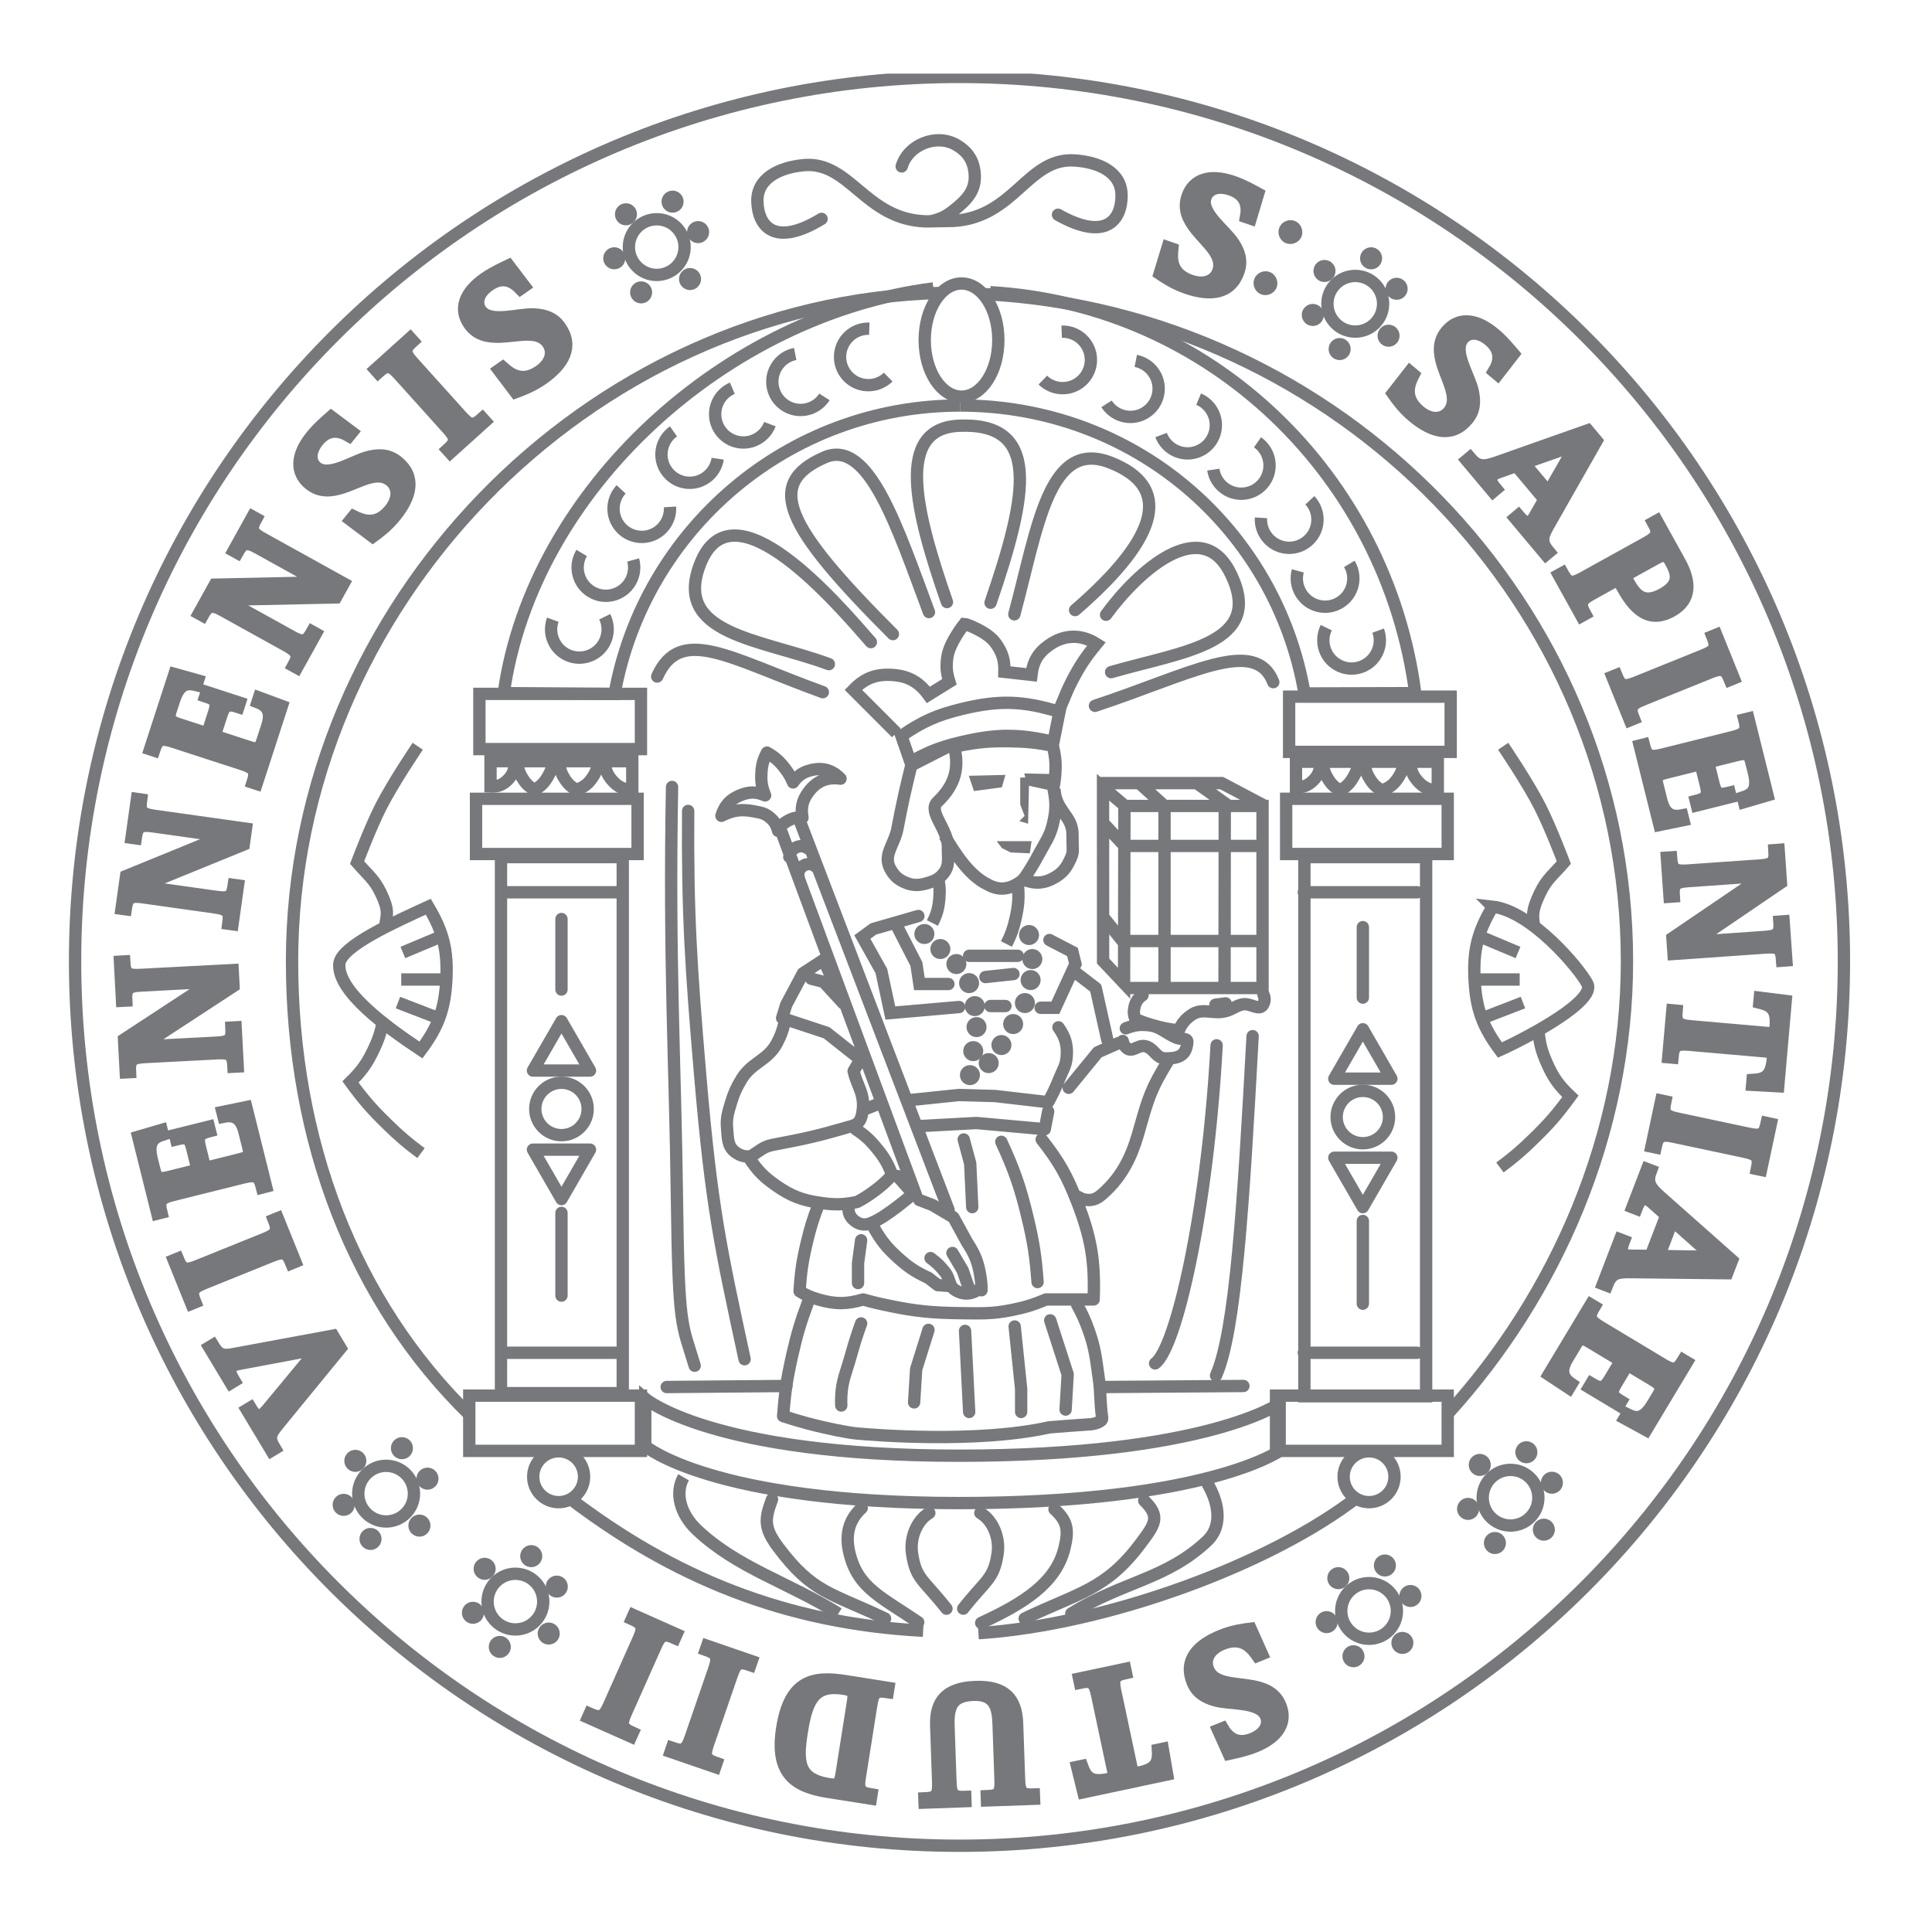 <?xml version="1.0" encoding="UTF-8" standalone="no"?>
<svg
   xmlns:dc="http://purl.org/dc/elements/1.1/"
   xmlns:cc="http://creativecommons.org/ns#"
   xmlns:rdf="http://www.w3.org/1999/02/22-rdf-syntax-ns#"
   xmlns:svg="http://www.w3.org/2000/svg"
   xmlns="http://www.w3.org/2000/svg"
   xmlns:sodipodi="http://sodipodi.sourceforge.net/DTD/sodipodi-0.dtd"
   xmlns:inkscape="http://www.inkscape.org/namespaces/inkscape"
   version="1.1"
   id="Layer_1"
   width="235"
   height="235"
   viewBox="0 0 235 235"
   overflow="visible"
   enable-background="new 0 0 820 235"
   xml:space="preserve"
   sodipodi:docname="uni-wien.svg"
   inkscape:version="1.0.2 (e86c870879, 2021-01-15, custom)"><defs
   id="defs1073"><clipPath
     clipPathUnits="userSpaceOnUse"
     id="clipPath1081"><rect
       style="fill:none;stroke:#000080;stroke-width:0.922"
       id="rect1083"
       width="217.931"
       height="217.931"
       x="9.6"
       y="9.6" /></clipPath></defs><sodipodi:namedview
   pagecolor="#ffffff"
   bordercolor="#666666"
   borderopacity="1"
   objecttolerance="10"
   gridtolerance="10"
   guidetolerance="10"
   inkscape:pageopacity="0"
   inkscape:pageshadow="2"
   inkscape:window-width="2855"
   inkscape:window-height="1081"
   id="namedview1071"
   showgrid="false"
   inkscape:zoom="1.5560976"
   inkscape:cx="562.41698"
   inkscape:cy="166.38793"
   inkscape:window-x="383"
   inkscape:window-y="243"
   inkscape:window-maximized="0"
   inkscape:current-layer="Layer_1" />
<g
   id="g1068"
   transform="translate(-1.928,-0.643)"
   clip-path="url(#clipPath1081)">
	<path
   fill-rule="evenodd"
   clip-rule="evenodd"
   fill="#76787b"
   d="m 155.219,36.397 c 0.698,0.34 1.592,0.049 1.943,-0.67 0.349,-0.717 0.03,-1.602 -0.668,-1.943 -0.717,-0.349 -1.594,-0.047 -1.943,0.67 -0.349,0.717 -0.049,1.592 0.668,1.943 z m 3.033,-6.218 c 0.698,0.342 1.594,0.048 1.943,-0.668 0.349,-0.719 0.03,-1.604 -0.668,-1.943 -0.719,-0.351 -1.593,-0.048 -1.943,0.67 -0.349,0.716 -0.048,1.592 0.668,1.941 z"
   id="path734" />
	<path
   fill="none"
   stroke="#76787b"
   stroke-width="1.5"
   stroke-miterlimit="3.864"
   d="m 80.413,170.775 c 0,0 8.05,6.934 38.173,6.934 30.124,0 38.995,-6.354 38.995,-6.354 v 5.765 c 0,0 -8.871,6.351 -38.995,6.351 -30.123,0 -38.173,-6.934 -38.173,-6.934 z"
   id="path736" />
	<path
   fill="none"
   stroke="#76787b"
   stroke-width="1.5"
   stroke-linecap="round"
   stroke-miterlimit="3.864"
   d="m 182.277,182.816 c 0,-1.87 1.516,-3.383 3.387,-3.383 1.869,0 3.384,1.513 3.384,3.383 0,1.871 -1.516,3.387 -3.384,3.387 -1.871,0 -3.387,-1.515 -3.387,-3.387 z M 165.07,196.59 c 0,-1.866 1.516,-3.383 3.386,-3.383 1.87,0 3.387,1.517 3.387,3.383 0,1.871 -1.516,3.387 -3.387,3.387 -1.871,0 -3.386,-1.516 -3.386,-3.387 z"
   id="path738" />
	<path
   fill="#76787b"
   d="m 113.146,114.25 c 0,-0.674 0.545,-1.219 1.221,-1.219 0.672,0 1.217,0.545 1.217,1.219 0,0.674 -0.545,1.219 -1.217,1.219 -0.676,0 -1.221,-0.545 -1.221,-1.219 z"
   id="path740" />
	<path
   fill="#76787b"
   d="m 115.091,116.079 c 0,-0.674 0.545,-1.219 1.219,-1.219 0.674,0 1.219,0.545 1.219,1.219 0,0.672 -0.545,1.217 -1.219,1.217 -0.674,0 -1.219,-0.545 -1.219,-1.217 z"
   id="path742" />
	<path
   fill="#76787b"
   d="m 117.037,117.907 c 0,-0.674 0.545,-1.219 1.219,-1.219 0.674,0 1.219,0.545 1.219,1.219 0,0.672 -0.545,1.219 -1.219,1.219 -0.674,0 -1.219,-0.547 -1.219,-1.219 z"
   id="path744" />
	<path
   fill="#76787b"
   d="m 118.586,120.226 c 0,-0.676 0.545,-1.221 1.219,-1.221 0.672,0 1.219,0.545 1.219,1.221 0,0.672 -0.547,1.217 -1.219,1.217 -0.674,-0.001 -1.219,-0.546 -1.219,-1.217 z"
   id="path746" />
	<path
   fill="#76787b"
   d="m 119.281,123.021 c 0,-0.672 0.547,-1.217 1.221,-1.217 0.672,0 1.219,0.545 1.219,1.217 0,0.673 -0.547,1.218 -1.219,1.218 -0.674,0 -1.221,-0.545 -1.221,-1.218 z"
   id="path748" />
	<path
   fill="#76787b"
   d="m 119.49,125.576 c 0,-0.673 0.547,-1.222 1.221,-1.222 0.672,0 1.217,0.549 1.217,1.222 0,0.672 -0.545,1.217 -1.217,1.217 -0.674,0 -1.221,-0.545 -1.221,-1.217 z"
   id="path750" />
	<path
   fill="#76787b"
   d="m 119.09,128.495 c 0,-0.672 0.545,-1.217 1.219,-1.217 0.672,0 1.219,0.545 1.219,1.217 0,0.673 -0.547,1.222 -1.219,1.222 -0.674,0 -1.219,-0.549 -1.219,-1.222 z"
   id="path752" />
	<path
   fill="#76787b"
   d="m 118.687,131.415 c 0,-0.672 0.547,-1.217 1.219,-1.217 0.674,0 1.221,0.545 1.221,1.217 0,0.672 -0.547,1.221 -1.221,1.221 -0.672,0 -1.219,-0.549 -1.219,-1.221 z"
   id="path754" />
	<path
   fill="#76787b"
   d="m 120.968,129.951 c 0,-0.672 0.547,-1.217 1.221,-1.217 0.672,0 1.217,0.545 1.217,1.217 0,0.676 -0.545,1.222 -1.217,1.222 -0.674,0 -1.221,-0.546 -1.221,-1.222 z"
   id="path756" />
	<path
   fill="#76787b"
   d="m 122.518,127.76 c 0,-0.676 0.547,-1.221 1.219,-1.221 0.674,0 1.219,0.545 1.219,1.221 0,0.672 -0.545,1.218 -1.219,1.218 -0.673,0 -1.219,-0.546 -1.219,-1.218 z"
   id="path758" />
	<path
   fill="#76787b"
   d="m 123.946,125.206 c 0,-0.676 0.545,-1.221 1.219,-1.221 0.672,0 1.217,0.545 1.217,1.221 0,0.672 -0.545,1.217 -1.217,1.217 -0.674,0 -1.219,-0.545 -1.219,-1.217 z"
   id="path760" />
	<path
   fill="#76787b"
   d="m 125.372,122.648 c 0,-0.672 0.547,-1.217 1.219,-1.217 0.674,0 1.219,0.545 1.219,1.217 0,0.676 -0.545,1.221 -1.219,1.221 -0.672,0 -1.219,-0.545 -1.219,-1.221 z"
   id="path762" />
	<path
   fill="#76787b"
   d="m 126.068,119.853 c 0,-0.675 0.545,-1.22 1.219,-1.22 0.674,0 1.219,0.545 1.219,1.22 0,0.672 -0.545,1.221 -1.219,1.221 -0.674,-0.001 -1.219,-0.55 -1.219,-1.221 z"
   id="path764" />
	<path
   fill="#76787b"
   d="m 126.277,117.296 c 0,-0.672 0.545,-1.217 1.219,-1.217 0.672,0 1.219,0.545 1.219,1.217 0,0.674 -0.547,1.221 -1.219,1.221 -0.673,0.001 -1.219,-0.547 -1.219,-1.221 z"
   id="path766" />
	<path
   fill="#76787b"
   d="m 125.876,114.376 c 0,-0.672 0.545,-1.219 1.219,-1.219 0.672,0 1.219,0.547 1.219,1.219 0,0.674 -0.547,1.219 -1.219,1.219 -0.674,0.001 -1.219,-0.544 -1.219,-1.219 z"
   id="path768" />
	<polygon
   fill="none"
   stroke="#76787b"
   stroke-width="1.5"
   stroke-miterlimit="3.864"
   points="79.891,91.76 60.24,91.76 60.24,85.043 79.891,85.043 "
   id="polygon770" />
	
		<path
   fill="none"
   stroke="#76787b"
   stroke-width="1.5"
   stroke-linecap="round"
   stroke-linejoin="round"
   stroke-miterlimit="3.864"
   d="m 85.633,99.283 c -0.086,12.489 0.343,19.001 1.451,31.99 1.393,16.38 2.531,21.312 5.414,34.7 M 83.674,96.365 c -0.394,21.03 0.394,34.038 0.59,49.761 0.205,16.436 0.59,15.33 2.162,20.636 m 63.488,-38.972 c -1.113,20.337 -4.938,36.862 -7.484,38.691 m 11.861,-39.804 c -1.112,20.338 -2.07,35.94 -4.452,41.28"
   id="path772" />
	<path
   fill="none"
   stroke="#76787b"
   stroke-width="1.5"
   stroke-linecap="round"
   stroke-miterlimit="3.864"
   d="m 61.235,195.455 c 0,-1.87 1.514,-3.387 3.384,-3.387 1.87,0 3.387,1.517 3.387,3.387 0,1.87 -1.516,3.387 -3.387,3.387 -1.871,0 -3.384,-1.517 -3.384,-3.387 z M 45.507,182.324 c 0,-1.871 1.516,-3.387 3.387,-3.387 1.869,0 3.386,1.516 3.386,3.387 0,1.87 -1.518,3.386 -3.386,3.386 -1.871,0 -3.387,-1.516 -3.387,-3.386 z"
   id="path774" />
	<path
   fill="none"
   stroke="#76787b"
   stroke-width="1.5"
   stroke-miterlimit="1"
   d="m 117.896,91.127 -5.119,2.608 c -0.743,2.999 -1.116,4.703 -1.697,7.738 -0.362,1.895 -1.798,3.194 -0.848,4.874 0.446,0.79 0.874,1.21 1.697,1.591 1.012,0.468 1.792,0.427 2.86,0.106 0.836,-0.252 1.363,-0.487 1.908,-1.167 0.788,-0.98 0.5,-1.923 0.53,-3.179 0.052,-2.205 -2.503,-4.34 -1.271,-5.513 2.191,-2.083 2.746,-4.271 1.94,-7.058 z"
   id="path776" />
	<path
   fill="none"
   stroke="#76787b"
   stroke-width="1.5"
   stroke-miterlimit="3.864"
   d="m 130.187,96.601 c 0.122,2.683 2.194,3.272 2.194,5.481 0,2.311 0.2,2.126 -0.366,3.286 -0.442,0.907 -0.846,1.419 -1.706,1.945 -1.262,0.771 -2.388,0.879 -3.773,0.366"
   id="path778" />
	<path
   fill="none"
   stroke="#76787b"
   stroke-width="1.5"
   stroke-miterlimit="3.864"
   d="m 115.95,107.191 c 0.265,1.014 0.317,1.631 0.239,2.675 -0.093,1.23 -0.293,1.945 -0.847,3.049 m 10.383,-4.828 c 0.162,1.689 0.097,2.688 -0.284,4.34 -0.282,1.229 -0.528,1.914 -1.096,3.041"
   id="path780" />
	<path
   fill="none"
   stroke="#76787b"
   stroke-width="1.5"
   stroke-miterlimit="3.864"
   d="m 118.594,91.346 c 2.375,-0.459 3.754,-0.579 6.17,-0.542 2.048,0.034 3.211,0.153 5.221,0.542 0.349,1.454 0.411,2.335 0.271,3.825 -0.051,0.519 -0.095,0.81 -0.204,1.32 0.36,1.695 0.345,2.759 -0.067,4.441 -0.364,1.488 -0.941,2.207 -1.665,3.556 -0.526,0.98 -0.846,1.523 -1.447,2.459 -0.368,0.603 -0.685,0.913 -1.299,1.262 -1.208,0.685 -2.351,0.685 -3.556,0 -2.28,-1.116 -4.036,-3.946 -5.201,-5.937"
   id="path782" />
	<polygon
   fill="#76787b"
   points="123.791,96.41 120.393,96.86 119.771,95.006 124.224,94.9 "
   id="polygon784" />
	<polygon
   fill="#76787b"
   points="126.873,96.173 129.311,96.703 129.841,94.793 126.515,94.719 "
   id="polygon786" />
	<polygon
   fill="#76787b"
   points="125.919,100.517 126.979,100.836 127.086,96.278 126.873,95.219 126.025,95.219 126.025,98.505 126.556,99.882 "
   id="polygon788" />
	<polygon
   fill="#76787b"
   points="124.859,104.333 127.192,104.439 127.403,102.957 123.164,102.957 123.8,103.805 "
   id="polygon790" />
	<path
   fill="none"
   stroke="#76787b"
   stroke-width="1.5"
   stroke-miterlimit="3.864"
   d="m 112.665,93.317 c 2.313,-1.283 3.752,-1.835 6.329,-2.435 4.206,-0.976 6.864,-0.976 11.07,0 l 0.732,-3.651 c -4.417,-1.357 -7.352,-1.447 -11.843,-0.36 -3.063,0.741 -4.783,1.507 -7.385,3.286 z m -1.707,-3.526 -5.23,-5.235 c 1.344,-1.396 2.686,-1.924 4.622,-1.824 1.994,0.104 3.323,0.823 4.503,2.433 l 2.556,-1.585 c -0.356,-1.135 -0.415,-1.863 -0.245,-3.041 0.252,-1.744 2.072,-4.014 2.072,-4.014 0.123,0 2.755,0.917 3.769,2.311 0.846,1.167 1.133,2.089 1.096,3.53 l 3.288,0.366 c 0.192,-1.648 0.825,-2.705 2.188,-3.651 1.833,-1.273 3.838,-1.316 5.724,-0.122 -1.368,1.667 -2.052,2.705 -3.041,4.621 -0.597,1.154 -0.817,1.859 -1.342,3.048"
   id="path792" />
	
		<path
   fill="none"
   stroke="#76787b"
   stroke-width="1.5"
   stroke-linecap="round"
   stroke-linejoin="round"
   stroke-miterlimit="3.864"
   d="m 117.113,73.875 c -3.896,-11.201 -6.308,-21.112 1.473,-21.446 9.917,-0.426 8.431,8.137 3.827,21.526 m 2.894,1.41 c 2.834,-10.49 4.167,-21.416 11.7,-18.452 7.204,2.834 6.407,8.683 -4.309,17.937 m 2.417,11.646 c 11.604,-3.827 19.499,-8.479 21.69,-2.879 m -20.34,-8.198 c 3.917,-5.361 11.572,-12.204 15.129,-5.055 4.268,8.578 -5.703,9.489 -14.513,12.035 m -22.16,-7.306 c -3.829,-10.219 -7.305,-21.185 -12.717,-18.81 -7.279,3.192 -4.816,8.341 8.333,21.489 m -8.523,7.062 C 90.677,80.736 84.703,76.629 81.867,82.93 m 25.992,-4.184 c -4.135,-4.73 -16.764,-19.54 -20.731,-9.592 -3.455,8.67 7.204,9.165 15.618,12.271"
   id="path794" />
	<path
   fill="none"
   stroke="#76787b"
   stroke-width="1.5"
   stroke-miterlimit="3.864"
   d="m 103.907,196.911 c -6.252,-3.887 -12.241,-5.519 -17.181,-10.155 -2.171,-2.039 -2.685,-4.638 -1.65,-6.422"
   id="path796" />
	
		<path
   fill="none"
   stroke="#76787b"
   stroke-width="1.5"
   stroke-linecap="round"
   stroke-linejoin="round"
   stroke-miterlimit="3.864"
   d="m 113.615,197.964 c -4.621,-3.136 -7.322,-4.188 -8.356,-8.371 -0.534,-2.165 -0.149,-4.039 1.484,-5.521 m 10.309,12.239 c -2.836,-3.585 -3.732,-3.596 -4.188,-6.721 -0.282,-1.935 0.601,-4.036 2.102,-4.918 m -5.387,12.841 c -6.573,-3.137 -8.81,-3.081 -12.995,-8.674 -1.783,-2.386 -1.633,-3.435 -0.75,-5.82 m 23.256,13.292 c 2.835,-3.585 3.73,-3.596 4.187,-6.721 0.282,-1.935 -0.601,-4.036 -2.104,-4.918 m 0.101,13.382 c 5.22,-2.404 9.088,-4.88 10.122,-9.065 0.534,-2.165 0.433,-3.285 -1.202,-4.768 m -3.631,13.292 c 6.571,-3.137 9.907,-3.514 14.089,-9.106 1.785,-2.383 2.449,-3.286 0.452,-5.238 m -8.87,13.742 c 6.252,-3.887 11.554,-4.167 16.492,-8.804 2.171,-2.039 1.184,-5.089 0.151,-6.874"
   id="path798" />
	<path
   fill="#76787b"
   d="m 65.202,189.926 c 0,-0.743 0.603,-1.345 1.344,-1.345 0.741,0 1.342,0.602 1.342,1.345 0,0.739 -0.601,1.34 -1.342,1.34 -0.741,0 -1.344,-0.601 -1.344,-1.34 z"
   id="path800" />
	<path
   fill="#76787b"
   d="m 68.309,193.633 c 0,-0.743 0.601,-1.344 1.344,-1.344 0.741,0 1.342,0.601 1.342,1.344 0,0.739 -0.601,1.341 -1.342,1.341 -0.743,0 -1.344,-0.602 -1.344,-1.341 z"
   id="path802" />
	<path
   fill="#76787b"
   d="m 67.329,199.342 c 0,-0.743 0.603,-1.344 1.342,-1.344 0.743,0 1.344,0.601 1.344,1.344 0,0.743 -0.601,1.341 -1.344,1.341 -0.739,0 -1.342,-0.598 -1.342,-1.341 z"
   id="path804" />
	<path
   fill="#76787b"
   d="m 61.379,200.966 c 0,-0.743 0.601,-1.344 1.342,-1.344 0.741,0 1.342,0.601 1.342,1.344 0,0.739 -0.601,1.341 -1.342,1.341 -0.741,0 -1.342,-0.602 -1.342,-1.341 z"
   id="path806" />
	<path
   fill="#76787b"
   d="m 58.112,196.814 c 0,-0.739 0.603,-1.341 1.344,-1.341 0.741,0 1.342,0.602 1.342,1.341 0,0.743 -0.601,1.344 -1.342,1.344 -0.741,0 -1.344,-0.6 -1.344,-1.344 z"
   id="path808" />
	<path
   fill="#76787b"
   d="m 59.535,191.464 c 0,-0.739 0.601,-1.341 1.344,-1.341 0.741,0 1.342,0.602 1.342,1.341 0,0.743 -0.601,1.344 -1.342,1.344 -0.743,0 -1.344,-0.601 -1.344,-1.344 z"
   id="path810" />
	<path
   fill="#76787b"
   d="m 49.476,176.794 c 0,-0.739 0.601,-1.344 1.342,-1.344 0.741,0 1.342,0.604 1.342,1.344 0,0.743 -0.601,1.345 -1.342,1.345 -0.741,0 -1.342,-0.602 -1.342,-1.345 z"
   id="path812" />
	<path
   fill="#76787b"
   d="m 52.583,180.502 c 0,-0.743 0.601,-1.345 1.342,-1.345 0.741,0 1.342,0.602 1.342,1.345 0,0.743 -0.601,1.34 -1.342,1.34 -0.741,0 -1.342,-0.597 -1.342,-1.34 z"
   id="path814" />
	<path
   fill="#76787b"
   d="m 51.601,186.211 c 0,-0.743 0.601,-1.345 1.344,-1.345 0.741,0 1.342,0.602 1.342,1.345 0,0.742 -0.601,1.344 -1.342,1.344 -0.743,0 -1.344,-0.602 -1.344,-1.344 z"
   id="path816" />
	<path
   fill="#76787b"
   d="m 45.651,187.835 c 0,-0.743 0.601,-1.345 1.342,-1.345 0.743,0 1.344,0.602 1.344,1.345 0,0.739 -0.601,1.34 -1.344,1.34 -0.741,0 -1.342,-0.601 -1.342,-1.34 z"
   id="path818" />
	<path
   fill="#76787b"
   d="m 42.386,183.687 c 0,-0.743 0.601,-1.344 1.342,-1.344 0.741,0 1.342,0.601 1.342,1.344 0,0.739 -0.601,1.341 -1.342,1.341 -0.741,0 -1.342,-0.602 -1.342,-1.341 z"
   id="path820" />
	<path
   fill="#76787b"
   d="m 43.808,178.336 c 0,-0.743 0.601,-1.344 1.342,-1.344 0.741,0 1.342,0.601 1.342,1.344 0,0.739 -0.601,1.341 -1.342,1.341 -0.741,0 -1.342,-0.602 -1.342,-1.341 z"
   id="path822" />
	<path
   fill="#76787b"
   d="m 169.039,191.064 c 0,-0.743 0.601,-1.345 1.342,-1.345 0.741,0 1.342,0.602 1.342,1.345 0,0.739 -0.601,1.34 -1.342,1.34 -0.741,0 -1.342,-0.6 -1.342,-1.34 z"
   id="path824" />
	<path
   fill="#76787b"
   d="m 172.146,194.769 c 0,-0.739 0.601,-1.341 1.342,-1.341 0.741,0 1.342,0.602 1.342,1.341 0,0.742 -0.601,1.344 -1.342,1.344 -0.741,0 -1.342,-0.602 -1.342,-1.344 z"
   id="path826" />
	<path
   fill="#76787b"
   d="m 171.164,200.477 c 0,-0.739 0.603,-1.34 1.344,-1.34 0.741,0 1.342,0.601 1.342,1.34 0,0.743 -0.601,1.345 -1.342,1.345 -0.741,0 -1.344,-0.602 -1.344,-1.345 z"
   id="path828" />
	<path
   fill="#76787b"
   d="m 165.214,202.101 c 0,-0.742 0.601,-1.344 1.342,-1.344 0.741,0 1.344,0.602 1.344,1.344 0,0.743 -0.603,1.341 -1.344,1.341 -0.741,0 -1.342,-0.598 -1.342,-1.341 z"
   id="path830" />
	<path
   fill="#76787b"
   d="m 161.949,197.953 c 0,-0.743 0.602,-1.345 1.342,-1.345 0.741,0 1.342,0.602 1.342,1.345 0,0.739 -0.601,1.34 -1.342,1.34 -0.741,0 -1.342,-0.601 -1.342,-1.34 z"
   id="path832" />
	<path
   fill="#76787b"
   d="m 163.372,192.603 c 0,-0.743 0.601,-1.344 1.342,-1.344 0.741,0 1.342,0.601 1.342,1.344 0,0.743 -0.601,1.344 -1.342,1.344 -0.741,0 -1.342,-0.601 -1.342,-1.344 z"
   id="path834" />
	<path
   fill="#76787b"
   d="m 82.392,25.17 c 0,-0.743 0.601,-1.344 1.344,-1.344 0.741,0 1.342,0.601 1.342,1.344 0,0.741 -0.601,1.342 -1.342,1.342 -0.743,0 -1.344,-0.601 -1.344,-1.342 z"
   id="path836" />
	<path
   fill="#76787b"
   d="m 85.499,28.875 c 0,-0.741 0.601,-1.342 1.344,-1.342 0.739,0 1.342,0.601 1.342,1.342 0,0.741 -0.603,1.342 -1.342,1.342 -0.743,0.001 -1.344,-0.6 -1.344,-1.342 z"
   id="path838" />
	<path
   fill="#76787b"
   d="m 84.518,34.584 c 0,-0.741 0.602,-1.342 1.342,-1.342 0.743,0 1.344,0.601 1.344,1.342 0,0.741 -0.601,1.342 -1.344,1.342 -0.74,10e-4 -1.342,-0.6 -1.342,-1.342 z"
   id="path840" />
	<path
   fill="#76787b"
   d="m 78.569,36.207 c 0,-0.741 0.601,-1.342 1.34,-1.342 0.743,0 1.344,0.602 1.344,1.342 0,0.741 -0.601,1.342 -1.344,1.342 -0.739,0 -1.34,-0.601 -1.34,-1.342 z"
   id="path842" />
	<path
   fill="#76787b"
   d="m 75.302,32.059 c 0,-0.741 0.601,-1.342 1.344,-1.342 0.741,0 1.342,0.601 1.342,1.342 0,0.741 -0.602,1.342 -1.342,1.342 -0.743,0 -1.344,-0.601 -1.344,-1.342 z"
   id="path844" />
	<path
   fill="#76787b"
   d="m 76.724,26.708 c 0,-0.741 0.601,-1.342 1.344,-1.342 0.741,0 1.342,0.601 1.342,1.342 0,0.743 -0.601,1.344 -1.342,1.344 -0.743,0 -1.344,-0.601 -1.344,-1.344 z"
   id="path846" />
	<path
   fill="#76787b"
   stroke="#76787b"
   stroke-width="1.5"
   stroke-miterlimit="3.864"
   d="m 154.052,27.236 0.915,-3.039 c -0.545,-0.297 -1.736,-0.987 -3.032,-1.434 -2.822,-0.973 -4.842,-0.325 -5.563,1.764 -0.534,1.547 0.093,2.804 0.995,3.958 1.387,1.755 3.409,3.229 2.757,5.128 -0.407,1.18 -1.669,1.762 -3.351,1.184 -2.535,-0.874 -2.36,-2.827 -2.251,-3.893 l -0.562,-0.194 -0.983,3.233 c 0.597,0.401 1.734,1.182 3.263,1.708 2.94,1.014 5.395,0.731 6.336,-1.996 0.454,-1.316 0.069,-2.401 -0.625,-3.463 -1.064,-1.623 -4.045,-3.644 -3.392,-5.541 0.347,-1.006 1.49,-1.499 3.058,-0.959 2.05,0.706 2.08,2.251 1.874,3.351 z"
   id="path848" />
	<path
   fill="#76787b"
   d="m 184.086,46.208 1.947,-2.509 c -0.405,-0.474 -1.268,-1.546 -2.317,-2.427 -2.289,-1.919 -4.406,-2.039 -5.827,-0.345 -1.053,1.254 -0.917,2.651 -0.491,4.051 0.667,2.134 2.025,4.238 0.735,5.774 -0.803,0.956 -2.188,1.049 -3.551,-0.095 -2.053,-1.723 -1.191,-3.484 -0.708,-4.441 l -0.454,-0.381 -2.078,2.666 c 0.415,0.588 1.195,1.725 2.435,2.765 2.38,1.998 4.773,2.615 6.629,0.405 0.896,-1.066 0.926,-2.216 0.657,-3.456 -0.411,-1.895 -2.47,-4.852 -1.18,-6.389 0.683,-0.815 1.928,-0.866 3.198,0.198 1.662,1.395 1.133,2.849 0.549,3.801 z"
   id="path850" />
	<path
   fill="none"
   stroke="#76787b"
   stroke-width="1.5"
   stroke-miterlimit="3.864"
   d="m 184.086,46.208 1.947,-2.509 c -0.405,-0.474 -1.268,-1.546 -2.317,-2.427 -2.289,-1.919 -4.406,-2.039 -5.827,-0.345 -1.053,1.254 -0.917,2.651 -0.491,4.051 0.667,2.134 2.025,4.238 0.735,5.774 -0.803,0.956 -2.188,1.049 -3.551,-0.095 -2.053,-1.723 -1.191,-3.484 -0.708,-4.441 l -0.454,-0.381 -2.078,2.666 c 0.415,0.588 1.195,1.725 2.435,2.765 2.38,1.998 4.773,2.615 6.629,0.405 0.896,-1.066 0.926,-2.216 0.657,-3.456 -0.411,-1.895 -2.47,-4.852 -1.18,-6.389 0.683,-0.815 1.928,-0.866 3.198,0.198 1.662,1.395 1.133,2.849 0.549,3.801 z"
   id="path852" />
	<path
   fill-rule="evenodd"
   clip-rule="evenodd"
   fill="#76787b"
   d="m 180.324,56.63 3.209,3.825 0.392,-0.329 c -0.698,-0.831 -0.846,-1.295 -0.36,-1.703 0.204,-0.172 0.461,-0.278 0.715,-0.358 l 2.098,-0.747 3.405,4.06 -1.168,2.046 c -0.121,0.235 -0.286,0.456 -0.474,0.612 -0.485,0.407 -1.021,-0.104 -1.535,-0.715 l -0.392,0.329 3.747,4.467 0.394,-0.328 c -0.922,-1.098 -0.94,-1.695 -0.149,-3.106 l 5.927,-10.421 -1.077,-1.284 -11.05,3.901 c -1.708,0.605 -2.382,0.504 -3.289,-0.579 z m 13.234,-1.837 -3.276,5.712 -2.959,-3.524 z"
   id="path854" />
	<path
   fill="none"
   stroke="#76787b"
   stroke-width="1.5"
   stroke-miterlimit="3.864"
   d="m 180.324,56.63 3.209,3.825 0.392,-0.329 c -0.698,-0.831 -0.846,-1.295 -0.36,-1.703 0.204,-0.172 0.461,-0.278 0.715,-0.358 l 2.098,-0.747 3.405,4.06 -1.168,2.046 c -0.121,0.235 -0.286,0.456 -0.474,0.612 -0.485,0.407 -1.021,-0.104 -1.535,-0.715 l -0.392,0.329 3.747,4.467 0.394,-0.328 c -0.922,-1.098 -0.94,-1.695 -0.149,-3.106 l 5.927,-10.421 -1.077,-1.284 -11.05,3.901 c -1.708,0.605 -2.382,0.504 -3.289,-0.579 z m 13.234,-1.837 -3.276,5.712 -2.959,-3.524 z"
   id="path856" />
	<path
   fill-rule="evenodd"
   clip-rule="evenodd"
   fill="#76787b"
   d="m 191.523,70.575 2.778,5.009 0.446,-0.247 c -0.695,-1.252 -0.573,-1.671 0.821,-2.444 l 3.17,-1.756 0.368,0.663 c 1.219,2.199 2.964,4.928 6.151,3.162 2.472,-1.37 2.257,-3.659 0.997,-5.931 L 203.448,63.966 203,64.215 c 0.695,1.252 0.573,1.671 -0.823,2.444 l -7.699,4.266 c -1.396,0.774 -1.813,0.655 -2.507,-0.598 z m 11.747,-1.947 c 1.073,-0.596 1.366,-0.573 1.893,0.375 0.853,1.54 1.077,2.748 -1.034,3.918 -2.437,1.35 -3.377,-0.095 -4.219,-1.615 l -0.347,-0.627 z"
   id="path858" />
	<path
   fill="none"
   stroke="#76787b"
   stroke-width="1.5"
   stroke-miterlimit="3.864"
   d="m 191.523,70.575 2.778,5.009 0.446,-0.247 c -0.695,-1.252 -0.573,-1.671 0.821,-2.444 l 3.17,-1.756 0.368,0.663 c 1.219,2.199 2.964,4.928 6.151,3.162 2.472,-1.37 2.257,-3.659 0.997,-5.931 L 203.448,63.966 203,64.215 c 0.695,1.252 0.573,1.671 -0.823,2.444 l -7.699,4.266 c -1.396,0.774 -1.813,0.655 -2.507,-0.598 z m 11.747,-1.947 c 1.073,-0.596 1.366,-0.573 1.893,0.375 0.853,1.54 1.077,2.748 -1.034,3.918 -2.437,1.35 -3.377,-0.095 -4.219,-1.615 l -0.347,-0.627 z"
   id="path860" />
	<path
   fill="#76787b"
   d="m 198.041,82.948 2.145,5.312 0.476,-0.192 c -0.538,-1.327 -0.368,-1.727 1.112,-2.324 l 8.162,-3.297 c 1.48,-0.597 1.88,-0.429 2.417,0.9 l 0.474,-0.192 -2.147,-5.311 -0.472,0.192 c 0.543,1.346 0.366,1.727 -1.115,2.324 l -8.162,3.297 c -1.48,0.597 -1.873,0.448 -2.417,-0.9 z"
   id="path862" />
	<path
   fill="none"
   stroke="#76787b"
   stroke-width="1.5"
   stroke-miterlimit="3.864"
   d="m 198.041,82.948 2.145,5.312 0.476,-0.192 c -0.538,-1.327 -0.368,-1.727 1.112,-2.324 l 8.162,-3.297 c 1.48,-0.597 1.88,-0.429 2.417,0.9 l 0.474,-0.192 -2.147,-5.311 -0.472,0.192 c 0.543,1.346 0.366,1.727 -1.115,2.324 l -8.162,3.297 c -1.48,0.597 -1.873,0.448 -2.417,-0.9 z"
   id="path864" />
	<path
   fill="#76787b"
   d="m 201.369,91.325 2.408,9.666 2.91,-0.597 -0.144,-0.577 c -1.266,0.252 -2.119,-0.125 -2.544,-1.832 l -0.456,-1.826 c -0.258,-1.034 -0.196,-1.217 1.133,-1.548 l 4.11,-1.025 0.65,2.601 c 0.321,1.29 -0.047,1.591 -1.238,1.889 l 0.133,0.536 4.112,-1.025 -0.134,-0.536 c -1.311,0.327 -1.637,0.198 -1.96,-1.092 l -0.648,-2.601 3.515,-0.877 c 1.113,-0.276 1.484,-0.138 1.727,0.836 l 0.317,1.27 c 0.554,2.223 -0.276,2.703 -1.33,3.05 l 0.144,0.575 2.851,-0.836 -2.33,-9.349 -0.497,0.123 c 0.348,1.391 0.124,1.762 -1.426,2.149 l -8.541,2.128 c -1.549,0.386 -1.921,0.163 -2.268,-1.227 z"
   id="path866" />
	<path
   fill="none"
   stroke="#76787b"
   stroke-width="1.5"
   stroke-miterlimit="3.864"
   d="m 201.369,91.325 2.408,9.666 2.91,-0.597 -0.144,-0.577 c -1.266,0.252 -2.119,-0.125 -2.544,-1.832 l -0.456,-1.826 c -0.258,-1.034 -0.196,-1.217 1.133,-1.548 l 4.11,-1.025 0.65,2.601 c 0.321,1.29 -0.047,1.591 -1.238,1.889 l 0.133,0.536 4.112,-1.025 -0.134,-0.536 c -1.311,0.327 -1.637,0.198 -1.96,-1.092 l -0.648,-2.601 3.515,-0.877 c 1.113,-0.276 1.484,-0.138 1.727,0.836 l 0.317,1.27 c 0.554,2.223 -0.276,2.703 -1.33,3.05 l 0.144,0.575 2.851,-0.836 -2.33,-9.349 -0.497,0.123 c 0.348,1.391 0.124,1.762 -1.426,2.149 l -8.541,2.128 c -1.549,0.386 -1.921,0.163 -2.268,-1.227 z"
   id="path868" />
	<path
   fill-rule="evenodd"
   clip-rule="evenodd"
   fill="#76787b"
   d="m 204.675,104.964 0.331,4.755 0.511,-0.035 c -0.101,-1.449 0.185,-1.757 1.777,-1.869 l 9.129,-0.637 0.001,0.041 -11.068,7.521 0.135,1.938 11.191,-0.782 c 1.592,-0.11 1.917,0.132 2.018,1.602 l 0.512,-0.036 -0.333,-4.755 -0.51,0.036 c 0.099,1.428 -0.185,1.757 -1.777,1.867 l -8.558,0.598 -0.002,-0.04 10.52,-7.153 -0.278,-4.001 -0.511,0.038 c 0.101,1.428 -0.185,1.755 -1.777,1.865 l -8.782,0.614 c -1.592,0.112 -1.919,-0.173 -2.02,-1.602 z"
   id="path870" />
	<path
   fill="none"
   stroke="#76787b"
   stroke-width="1.5"
   stroke-miterlimit="3.864"
   d="m 204.675,104.964 0.331,4.755 0.511,-0.035 c -0.101,-1.449 0.185,-1.757 1.777,-1.869 l 9.129,-0.637 0.001,0.041 -11.068,7.521 0.135,1.938 11.191,-0.782 c 1.592,-0.11 1.917,0.132 2.018,1.602 l 0.512,-0.036 -0.333,-4.755 -0.51,0.036 c 0.099,1.428 -0.185,1.757 -1.777,1.867 l -8.558,0.598 -0.002,-0.04 10.52,-7.153 -0.278,-4.001 -0.511,0.038 c 0.101,1.428 -0.185,1.755 -1.777,1.865 l -8.782,0.614 c -1.592,0.112 -1.919,-0.173 -2.02,-1.602 z"
   id="path872" />
	<path
   fill="#76787b"
   d="m 205.347,123.533 -0.502,5.709 0.511,0.045 c 0.125,-1.427 0.458,-1.706 2.048,-1.568 l 10.236,0.896 -0.067,0.776 c -0.188,2.14 -0.943,2.543 -2.47,2.617 l -0.051,0.59 3.17,0.176 0.909,-10.376 -3.149,-0.396 -0.054,0.59 c 1.469,0.354 2.167,0.848 1.979,2.986 l -0.069,0.796 -10.238,-0.896 c -1.591,-0.142 -1.869,-0.474 -1.744,-1.9 z"
   id="path874" />
	<path
   fill="none"
   stroke="#76787b"
   stroke-width="1.5"
   stroke-miterlimit="3.864"
   d="m 205.347,123.533 -0.502,5.709 0.511,0.045 c 0.125,-1.427 0.458,-1.706 2.048,-1.568 l 10.236,0.896 -0.067,0.776 c -0.188,2.14 -0.943,2.543 -2.47,2.617 l -0.051,0.59 3.17,0.176 0.909,-10.376 -3.149,-0.396 -0.054,0.59 c 1.469,0.354 2.167,0.848 1.979,2.986 l -0.069,0.796 -10.238,-0.896 c -1.591,-0.142 -1.869,-0.474 -1.744,-1.9 z"
   id="path876" />
	<path
   fill="#76787b"
   d="m 203.99,134.507 -1.191,5.604 0.499,0.104 c 0.299,-1.4 0.663,-1.636 2.226,-1.304 l 8.608,1.83 c 1.563,0.332 1.799,0.698 1.501,2.098 l 0.5,0.104 1.193,-5.6 -0.5,-0.108 c -0.303,1.422 -0.663,1.635 -2.224,1.307 l -8.61,-1.833 c -1.563,-0.329 -1.803,-0.676 -1.501,-2.095 z"
   id="path878" />
	<path
   fill="none"
   stroke="#76787b"
   stroke-width="1.5"
   stroke-miterlimit="3.864"
   d="m 203.99,134.507 -1.191,5.604 0.499,0.104 c 0.299,-1.4 0.663,-1.636 2.226,-1.304 l 8.608,1.83 c 1.563,0.332 1.799,0.698 1.501,2.098 l 0.5,0.104 1.193,-5.6 -0.5,-0.108 c -0.303,1.422 -0.663,1.635 -2.224,1.307 l -8.61,-1.833 c -1.563,-0.329 -1.803,-0.676 -1.501,-2.095 z"
   id="path880" />
	<path
   fill-rule="evenodd"
   clip-rule="evenodd"
   fill="#76787b"
   d="m 202.276,142.833 -1.789,4.659 0.478,0.184 c 0.388,-1.013 0.721,-1.367 1.314,-1.14 0.248,0.098 0.466,0.27 0.659,0.452 l 1.671,1.475 -1.9,4.943 -2.356,-0.025 c -0.267,0.007 -0.538,-0.03 -0.768,-0.12 -0.591,-0.228 -0.403,-0.944 -0.117,-1.688 l -0.478,-0.183 -2.091,5.443 0.478,0.183 c 0.513,-1.336 1.026,-1.646 2.645,-1.639 l 11.987,0.135 0.603,-1.568 -8.769,-7.77 c -1.359,-1.202 -1.594,-1.841 -1.09,-3.159 z m 8.024,10.686 -6.586,-0.097 1.65,-4.298 z"
   id="path882" />
	<path
   fill="none"
   stroke="#76787b"
   stroke-width="1.5"
   stroke-miterlimit="3.864"
   d="m 202.276,142.833 -1.789,4.659 0.478,0.184 c 0.388,-1.013 0.721,-1.367 1.314,-1.14 0.248,0.098 0.466,0.27 0.659,0.452 l 1.671,1.475 -1.9,4.943 -2.356,-0.025 c -0.267,0.007 -0.538,-0.03 -0.768,-0.12 -0.591,-0.228 -0.403,-0.944 -0.117,-1.688 l -0.478,-0.183 -2.091,5.443 0.478,0.183 c 0.513,-1.336 1.026,-1.646 2.645,-1.639 l 11.987,0.135 0.603,-1.568 -8.769,-7.77 c -1.359,-1.202 -1.594,-1.841 -1.09,-3.159 z m 8.024,10.686 -6.586,-0.097 1.65,-4.298 z"
   id="path884" />
	<path
   fill="#76787b"
   d="m 195.435,159.317 -5.132,8.538 2.479,1.636 0.306,-0.512 c -1.074,-0.717 -1.41,-1.587 -0.504,-3.095 l 0.969,-1.613 c 0.549,-0.911 0.722,-1.001 1.896,-0.291 l 3.631,2.181 -1.381,2.3 c -0.683,1.139 -1.157,1.09 -2.21,0.459 l -0.284,0.475 3.631,2.18 0.284,-0.47 c -1.158,-0.698 -1.297,-1.02 -0.612,-2.162 l 1.381,-2.296 3.104,1.866 c 0.982,0.59 1.146,0.952 0.631,1.812 l -0.676,1.12 c -1.18,1.967 -2.105,1.721 -3.095,1.221 l -0.306,0.508 2.608,1.422 4.964,-8.259 -0.438,-0.261 c -0.737,1.225 -1.159,1.333 -2.528,0.508 l -7.544,-4.533 c -1.368,-0.821 -1.475,-1.243 -0.735,-2.472 z"
   id="path886" />
	<path
   fill="none"
   stroke="#76787b"
   stroke-width="1.5"
   stroke-miterlimit="3.864"
   d="m 195.435,159.317 -5.132,8.538 2.479,1.636 0.306,-0.512 c -1.074,-0.717 -1.41,-1.587 -0.504,-3.095 l 0.969,-1.613 c 0.549,-0.911 0.722,-1.001 1.896,-0.291 l 3.631,2.181 -1.381,2.3 c -0.683,1.139 -1.157,1.09 -2.21,0.459 l -0.284,0.475 3.631,2.18 0.284,-0.47 c -1.158,-0.698 -1.297,-1.02 -0.612,-2.162 l 1.381,-2.296 3.104,1.866 c 0.982,0.59 1.146,0.952 0.631,1.812 l -0.676,1.12 c -1.18,1.967 -2.105,1.721 -3.095,1.221 l -0.306,0.508 2.608,1.422 4.964,-8.259 -0.438,-0.261 c -0.737,1.225 -1.159,1.333 -2.528,0.508 l -7.544,-4.533 c -1.368,-0.821 -1.475,-1.243 -0.735,-2.472 z"
   id="path888" />
	<path
   fill="#76787b"
   d="m 150.091,211.077 1.301,2.896 c 0.606,-0.134 1.96,-0.396 3.231,-0.907 2.771,-1.12 3.868,-2.935 3.041,-4.98 -0.614,-1.52 -1.91,-2.057 -3.349,-2.333 -2.197,-0.419 -4.691,-0.202 -5.444,-2.062 -0.468,-1.161 0.103,-2.427 1.753,-3.092 2.485,-1.004 3.635,0.583 4.253,1.46 l 0.551,-0.224 -1.38,-3.084 c -0.713,0.09 -2.085,0.246 -3.584,0.852 -2.882,1.165 -4.551,2.986 -3.473,5.664 0.523,1.288 1.523,1.855 2.745,2.202 1.867,0.523 5.445,0.094 6.196,1.953 0.399,0.989 -0.14,2.109 -1.676,2.733 -2.013,0.81 -3.049,-0.337 -3.614,-1.3 z"
   id="path890" />
	<path
   fill="none"
   stroke="#76787b"
   stroke-width="1.5"
   stroke-miterlimit="3.864"
   d="m 150.091,211.077 1.301,2.896 c 0.606,-0.134 1.96,-0.396 3.231,-0.907 2.771,-1.12 3.868,-2.935 3.041,-4.98 -0.614,-1.52 -1.91,-2.057 -3.349,-2.333 -2.197,-0.419 -4.691,-0.202 -5.444,-2.062 -0.468,-1.161 0.103,-2.427 1.753,-3.092 2.485,-1.004 3.635,0.583 4.253,1.46 l 0.551,-0.224 -1.38,-3.084 c -0.713,0.09 -2.085,0.246 -3.584,0.852 -2.882,1.165 -4.551,2.986 -3.473,5.664 0.523,1.288 1.523,1.855 2.745,2.202 1.867,0.523 5.445,0.094 6.196,1.953 0.399,0.989 -0.14,2.109 -1.676,2.733 -2.013,0.81 -3.049,-0.337 -3.614,-1.3 z"
   id="path892" />
	<path
   fill="#76787b"
   d="m 138.783,203.636 -5.604,1.19 0.106,0.501 c 1.4,-0.299 1.764,-0.063 2.096,1.501 l 2.134,10.047 -0.76,0.164 c -2.1,0.444 -2.71,-0.156 -3.224,-1.598 l -0.583,0.123 0.76,3.084 10.187,-2.165 -0.538,-3.129 -0.583,0.123 c 0.092,1.509 -0.175,2.318 -2.277,2.767 l -0.78,0.164 -2.136,-10.051 c -0.331,-1.561 -0.095,-1.923 1.307,-2.222 z"
   id="path894" />
	<path
   fill="none"
   stroke="#76787b"
   stroke-width="1.5"
   stroke-miterlimit="3.864"
   d="m 138.783,203.636 -5.604,1.19 0.106,0.501 c 1.4,-0.299 1.764,-0.063 2.096,1.501 l 2.134,10.047 -0.76,0.164 c -2.1,0.444 -2.71,-0.156 -3.224,-1.598 l -0.583,0.123 0.76,3.084 10.187,-2.165 -0.538,-3.129 -0.583,0.123 c 0.092,1.509 -0.175,2.318 -2.277,2.767 l -0.78,0.164 -2.136,-10.051 c -0.331,-1.561 -0.095,-1.923 1.307,-2.222 z"
   id="path896" />
	<path
   fill="#76787b"
   d="m 116.042,217.428 c 0.054,1.595 -0.241,1.912 -1.672,1.964 l 0.019,0.512 4.968,-0.176 -0.017,-0.512 c -1.432,0.053 -1.749,-0.246 -1.805,-1.841 l -0.237,-6.832 c -0.087,-2.558 0.611,-3.667 3.045,-3.753 2.554,-0.089 2.979,1.494 3.049,3.54 l 0.237,6.833 c 0.056,1.594 -0.239,1.911 -1.671,1.964 l 0.017,0.511 5.728,-0.201 -0.019,-0.512 c -1.432,0.053 -1.749,-0.246 -1.805,-1.841 l -0.237,-6.832 c -0.103,-2.987 -1.508,-4.537 -5.067,-4.41 -4.211,0.146 -4.848,2.442 -4.768,4.753 z"
   id="path898" />
	<path
   fill="none"
   stroke="#76787b"
   stroke-width="1.5"
   stroke-miterlimit="3.864"
   d="m 116.042,217.428 c 0.054,1.595 -0.241,1.912 -1.672,1.964 l 0.019,0.512 4.968,-0.176 -0.017,-0.512 c -1.432,0.053 -1.749,-0.246 -1.805,-1.841 l -0.237,-6.832 c -0.087,-2.558 0.611,-3.667 3.045,-3.753 2.554,-0.089 2.979,1.494 3.049,3.54 l 0.237,6.833 c 0.056,1.594 -0.239,1.911 -1.671,1.964 l 0.017,0.511 5.728,-0.201 -0.019,-0.512 c -1.432,0.053 -1.749,-0.246 -1.805,-1.841 l -0.237,-6.832 c -0.103,-2.987 -1.508,-4.537 -5.067,-4.41 -4.211,0.146 -4.848,2.442 -4.768,4.753 z"
   id="path900" />
	<path
   fill-rule="evenodd"
   clip-rule="evenodd"
   fill="#76787b"
   d="m 109.993,205.958 -5.235,-0.829 c -3.899,-0.62 -6.756,-0.115 -7.682,5.724 -0.895,5.642 1.708,7.132 5.546,7.74 l 5.234,0.829 0.08,-0.508 c -1.434,-0.229 -1.669,-0.575 -1.418,-2.151 l 1.377,-8.691 c 0.25,-1.576 0.581,-1.837 2.016,-1.609 z m -5.698,10.454 c -0.2,1.251 -0.454,1.419 -1.525,1.251 -3.799,-0.602 -3.898,-2.711 -3.308,-6.434 0.64,-4.039 1.672,-5.72 5.148,-5.171 1.234,0.194 1.223,0.649 1.063,1.658 z"
   id="path902" />
	<path
   fill="none"
   stroke="#76787b"
   stroke-width="1.5"
   stroke-miterlimit="3.864"
   d="m 109.993,205.958 -5.235,-0.829 c -3.899,-0.62 -6.756,-0.115 -7.682,5.724 -0.895,5.642 1.708,7.132 5.546,7.74 l 5.234,0.829 0.08,-0.508 c -1.434,-0.229 -1.669,-0.575 -1.418,-2.151 l 1.377,-8.691 c 0.25,-1.576 0.581,-1.837 2.016,-1.609 z m -5.698,10.454 c -0.2,1.251 -0.454,1.419 -1.525,1.251 -3.799,-0.602 -3.898,-2.711 -3.308,-6.434 0.64,-4.039 1.672,-5.72 5.148,-5.171 1.234,0.194 1.223,0.649 1.063,1.658 z"
   id="path904" />
	<path
   fill="#76787b"
   d="m 93.358,202.698 -5.417,-1.863 -0.167,0.482 c 1.354,0.466 1.544,0.858 1.025,2.367 l -2.867,8.322 c -0.519,1.508 -0.911,1.698 -2.265,1.231 l -0.166,0.485 5.416,1.863 0.166,-0.481 c -1.372,-0.475 -1.543,-0.858 -1.023,-2.367 l 2.868,-8.322 c 0.519,-1.509 0.89,-1.706 2.263,-1.232 z"
   id="path906" />
	<path
   fill="none"
   stroke="#76787b"
   stroke-width="1.5"
   stroke-miterlimit="3.864"
   d="m 93.358,202.698 -5.417,-1.863 -0.167,0.482 c 1.354,0.466 1.544,0.858 1.025,2.367 l -2.867,8.322 c -0.519,1.508 -0.911,1.698 -2.265,1.231 l -0.166,0.485 5.416,1.863 0.166,-0.481 c -1.372,-0.475 -1.543,-0.858 -1.023,-2.367 l 2.868,-8.322 c 0.519,-1.509 0.89,-1.706 2.263,-1.232 z"
   id="path908" />
	<path
   fill="#76787b"
   d="m 84.225,199.432 -5.234,-2.33 -0.208,0.467 c 1.309,0.582 1.464,0.989 0.814,2.445 l -3.583,8.043 c -0.649,1.456 -1.055,1.612 -2.363,1.03 l -0.207,0.467 5.232,2.329 0.209,-0.466 c -1.328,-0.591 -1.466,-0.99 -0.816,-2.446 l 3.583,-8.042 c 0.649,-1.456 1.036,-1.62 2.363,-1.03 z"
   id="path910" />
	<path
   fill="none"
   stroke="#76787b"
   stroke-width="1.5"
   stroke-miterlimit="3.864"
   d="m 84.225,199.432 -5.234,-2.33 -0.208,0.467 c 1.309,0.582 1.464,0.989 0.814,2.445 l -3.583,8.043 c -0.649,1.456 -1.055,1.612 -2.363,1.03 l -0.207,0.467 5.232,2.329 0.209,-0.466 c -1.328,-0.591 -1.466,-0.99 -0.816,-2.446 l 3.583,-8.042 c 0.649,-1.456 1.036,-1.62 2.363,-1.03 z"
   id="path912" />
	<path
   fill-rule="evenodd"
   clip-rule="evenodd"
   fill="#76787b"
   d="m 43.354,164.63 -0.917,-1.527 -12.011,2.226 c -1.411,0.276 -1.882,0.131 -2.61,-1.079 l -0.437,0.262 2.623,4.368 0.439,-0.266 c -0.643,-1.067 -0.672,-1.553 -0.215,-1.829 0.192,-0.115 0.463,-0.183 0.995,-0.287 l 9.25,-1.736 0.021,0.033 -5.953,7.184 c -0.362,0.43 -0.558,0.62 -0.752,0.735 -0.51,0.307 -0.893,-0.015 -1.396,-0.854 l -0.438,0.262 2.992,4.98 0.437,-0.262 c -0.79,-1.317 -0.635,-1.695 0.481,-3.058 z"
   id="path914" />
	<path
   fill="none"
   stroke="#76787b"
   stroke-width="1.5"
   stroke-miterlimit="3.864"
   d="m 43.354,164.63 -0.917,-1.527 -12.011,2.226 c -1.411,0.276 -1.882,0.131 -2.61,-1.079 l -0.437,0.262 2.623,4.368 0.439,-0.266 c -0.643,-1.067 -0.672,-1.553 -0.215,-1.829 0.192,-0.115 0.463,-0.183 0.995,-0.287 l 9.25,-1.736 0.021,0.033 -5.953,7.184 c -0.362,0.43 -0.558,0.62 -0.752,0.735 -0.51,0.307 -0.893,-0.015 -1.396,-0.854 l -0.438,0.262 2.992,4.98 0.437,-0.262 c -0.79,-1.317 -0.635,-1.695 0.481,-3.058 z"
   id="path916" />
	<path
   fill="#76787b"
   d="m 37.851,154.127 -2.145,-5.31 -0.474,0.19 c 0.534,1.33 0.366,1.729 -1.114,2.326 l -8.164,3.297 c -1.479,0.598 -1.878,0.43 -2.416,-0.899 l -0.474,0.194 2.145,5.309 0.474,-0.19 c -0.543,-1.348 -0.366,-1.729 1.115,-2.325 l 8.162,-3.297 c 1.48,-0.598 1.875,-0.448 2.417,0.899 z"
   id="path918" />
	<path
   fill="none"
   stroke="#76787b"
   stroke-width="1.5"
   stroke-miterlimit="3.864"
   d="m 37.851,154.127 -2.145,-5.31 -0.474,0.19 c 0.534,1.33 0.366,1.729 -1.114,2.326 l -8.164,3.297 c -1.479,0.598 -1.878,0.43 -2.416,-0.899 l -0.474,0.194 2.145,5.309 0.474,-0.19 c -0.543,-1.348 -0.366,-1.729 1.115,-2.325 l 8.162,-3.297 c 1.48,-0.598 1.875,-0.448 2.417,0.899 z"
   id="path920" />
	<path
   fill="#76787b"
   d="m 34.295,144.969 -2.41,-9.663 -2.91,0.598 0.144,0.575 c 1.268,-0.254 2.119,0.127 2.544,1.833 l 0.456,1.825 c 0.258,1.031 0.198,1.218 -1.133,1.546 l -4.113,1.027 -0.646,-2.603 c -0.321,-1.288 0.044,-1.591 1.237,-1.89 l -0.134,-0.534 -4.111,1.023 0.133,0.538 c 1.311,-0.329 1.639,-0.198 1.96,1.09 l 0.648,2.603 -3.515,0.877 c -1.113,0.276 -1.486,0.139 -1.727,-0.836 l -0.317,-1.27 c -0.554,-2.226 0.276,-2.707 1.329,-3.051 l -0.144,-0.574 -2.851,0.836 2.33,9.349 0.497,-0.127 c -0.345,-1.389 -0.123,-1.758 1.428,-2.146 l 8.541,-2.128 c 1.547,-0.385 1.921,-0.161 2.268,1.229 z"
   id="path922" />
	<path
   fill="none"
   stroke="#76787b"
   stroke-width="1.5"
   stroke-miterlimit="3.864"
   d="m 34.295,144.969 -2.41,-9.663 -2.91,0.598 0.144,0.575 c 1.268,-0.254 2.119,0.127 2.544,1.833 l 0.456,1.825 c 0.258,1.031 0.198,1.218 -1.133,1.546 l -4.113,1.027 -0.646,-2.603 c -0.321,-1.288 0.044,-1.591 1.237,-1.89 l -0.134,-0.534 -4.111,1.023 0.133,0.538 c 1.311,-0.329 1.639,-0.198 1.96,1.09 l 0.648,2.603 -3.515,0.877 c -1.113,0.276 -1.486,0.139 -1.727,-0.836 l -0.317,-1.27 c -0.554,-2.226 0.276,-2.707 1.329,-3.051 l -0.144,-0.574 -2.851,0.836 2.33,9.349 0.497,-0.127 c -0.345,-1.389 -0.123,-1.758 1.428,-2.146 l 8.541,-2.128 c 1.547,-0.385 1.921,-0.161 2.268,1.229 z"
   id="path924" />
	<path
   fill-rule="evenodd"
   clip-rule="evenodd"
   fill="#76787b"
   d="m 30.841,130.366 -0.25,-4.761 -0.509,0.026 c 0.076,1.452 -0.217,1.755 -1.811,1.837 l -9.138,0.478 -0.002,-0.037 11.199,-7.325 -0.101,-1.943 -11.203,0.588 c -1.596,0.082 -1.915,-0.168 -1.992,-1.639 l -0.512,0.028 0.249,4.758 0.511,-0.026 c -0.075,-1.43 0.215,-1.751 1.811,-1.833 l 8.565,-0.452 0.002,0.041 -10.645,6.972 0.211,4.002 0.511,-0.026 c -0.077,-1.43 0.215,-1.751 1.809,-1.837 l 8.791,-0.459 c 1.594,-0.082 1.917,0.205 1.992,1.636 z"
   id="path926" />
	<path
   fill="none"
   stroke="#76787b"
   stroke-width="1.5"
   stroke-miterlimit="3.864"
   d="m 30.841,130.366 -0.25,-4.761 -0.509,0.026 c 0.076,1.452 -0.217,1.755 -1.811,1.837 l -9.138,0.478 -0.002,-0.037 11.199,-7.325 -0.101,-1.943 -11.203,0.588 c -1.596,0.082 -1.915,-0.168 -1.992,-1.639 l -0.512,0.028 0.249,4.758 0.511,-0.026 c -0.075,-1.43 0.215,-1.751 1.811,-1.833 l 8.565,-0.452 0.002,0.041 -10.645,6.972 0.211,4.002 0.511,-0.026 c -0.077,-1.43 0.215,-1.751 1.809,-1.837 l 8.791,-0.459 c 1.594,-0.082 1.917,0.205 1.992,1.636 z"
   id="path928" />
	<path
   fill="#76787b"
   d="m 30.21,113.07 0.665,-4.719 -0.506,-0.071 c -0.204,1.437 -0.547,1.678 -2.128,1.456 l -9.06,-1.273 0.005,-0.041 12.39,-5.055 0.269,-1.925 -11.108,-1.561 c -1.579,-0.222 -1.848,-0.528 -1.643,-1.986 l -0.506,-0.071 -0.665,4.72 0.507,0.071 c 0.2,-1.419 0.547,-1.678 2.126,-1.456 l 8.494,1.193 -0.005,0.041 -11.778,4.811 -0.559,3.971 0.506,0.069 c 0.2,-1.417 0.547,-1.678 2.128,-1.456 l 8.716,1.227 c 1.581,0.22 1.843,0.567 1.643,1.986 z"
   id="path930" />
	<path
   fill="none"
   stroke="#76787b"
   stroke-width="1.5"
   stroke-miterlimit="3.864"
   d="m 30.21,113.07 0.665,-4.719 -0.506,-0.071 c -0.204,1.437 -0.547,1.678 -2.128,1.456 l -9.06,-1.273 0.005,-0.041 12.39,-5.055 0.269,-1.925 -11.108,-1.561 c -1.579,-0.222 -1.848,-0.528 -1.643,-1.986 l -0.506,-0.071 -0.665,4.72 0.507,0.071 c 0.2,-1.419 0.547,-1.678 2.126,-1.456 l 8.494,1.193 -0.005,0.041 -11.778,4.811 -0.559,3.971 0.506,0.069 c 0.2,-1.417 0.547,-1.678 2.128,-1.456 l 8.716,1.227 c 1.581,0.22 1.843,0.567 1.643,1.986 z"
   id="path932" />
	<path
   fill="#76787b"
   d="m 33.136,95.992 3.08,-9.476 -2.785,-1.033 -0.183,0.564 c 1.208,0.458 1.73,1.229 1.188,2.903 l -0.583,1.791 c -0.329,1.01 -0.476,1.135 -1.781,0.711 l -4.03,-1.311 0.829,-2.548 c 0.411,-1.264 0.885,-1.326 2.052,-0.947 l 0.17,-0.526 -4.029,-1.309 -0.169,0.526 c 1.284,0.417 1.491,0.7 1.081,1.964 l -0.827,2.55 -3.446,-1.12 c -1.09,-0.354 -1.333,-0.67 -1.021,-1.622 l 0.403,-1.246 c 0.709,-2.18 1.667,-2.148 2.744,-1.885 l 0.183,-0.564 -2.86,-0.799 -2.979,9.163 0.485,0.159 c 0.444,-1.363 0.831,-1.559 2.349,-1.066 l 8.371,2.72 c 1.52,0.495 1.718,0.879 1.273,2.242 z"
   id="path934" />
	<path
   fill="none"
   stroke="#76787b"
   stroke-width="1.5"
   stroke-miterlimit="3.864"
   d="m 33.136,95.992 3.08,-9.476 -2.785,-1.033 -0.183,0.564 c 1.208,0.458 1.73,1.229 1.188,2.903 l -0.583,1.791 c -0.329,1.01 -0.476,1.135 -1.781,0.711 l -4.03,-1.311 0.829,-2.548 c 0.411,-1.264 0.885,-1.326 2.052,-0.947 l 0.17,-0.526 -4.029,-1.309 -0.169,0.526 c 1.284,0.417 1.491,0.7 1.081,1.964 l -0.827,2.55 -3.446,-1.12 c -1.09,-0.354 -1.333,-0.67 -1.021,-1.622 l 0.403,-1.246 c 0.709,-2.18 1.667,-2.148 2.744,-1.885 l 0.183,-0.564 -2.86,-0.799 -2.979,9.163 0.485,0.159 c 0.444,-1.363 0.831,-1.559 2.349,-1.066 l 8.371,2.72 c 1.52,0.495 1.718,0.879 1.273,2.242 z"
   id="path936" />
	<path
   fill="#76787b"
   d="m 38.038,81.877 2.311,-4.167 -0.448,-0.25 c -0.704,1.271 -1.111,1.372 -2.507,0.599 l -8.003,-4.436 0.021,-0.035 13.378,-0.28 0.944,-1.699 -9.812,-5.44 c -1.396,-0.773 -1.535,-1.154 -0.821,-2.442 l -0.448,-0.248 -2.311,4.168 0.448,0.247 c 0.694,-1.251 1.111,-1.371 2.509,-0.598 l 7.501,4.159 -0.021,0.036 -12.719,0.271 -1.945,3.508 0.448,0.247 c 0.694,-1.251 1.111,-1.372 2.509,-0.597 l 7.697,4.266 c 1.396,0.774 1.516,1.193 0.821,2.445 z"
   id="path938" />
	<path
   fill="none"
   stroke="#76787b"
   stroke-width="1.5"
   stroke-miterlimit="3.864"
   d="m 38.038,81.877 2.311,-4.167 -0.448,-0.25 c -0.704,1.271 -1.111,1.372 -2.507,0.599 l -8.003,-4.436 0.021,-0.035 13.378,-0.28 0.944,-1.699 -9.812,-5.44 c -1.396,-0.773 -1.535,-1.154 -0.821,-2.442 l -0.448,-0.248 -2.311,4.168 0.448,0.247 c 0.694,-1.251 1.111,-1.371 2.509,-0.598 l 7.501,4.159 -0.021,0.036 -12.719,0.271 -1.945,3.508 0.448,0.247 c 0.694,-1.251 1.111,-1.372 2.509,-0.597 l 7.697,4.266 c 1.396,0.774 1.516,1.193 0.821,2.445 z"
   id="path940" />
	<path
   fill="#76787b"
   d="m 44.751,53.225 -2.542,-1.902 c -0.465,0.413 -1.521,1.294 -2.386,2.36 -1.88,2.32 -1.962,4.439 -0.245,5.83 1.273,1.031 2.666,0.87 4.06,0.418 2.123,-0.702 4.203,-2.099 5.761,-0.836 0.971,0.786 1.086,2.169 -0.034,3.554 -1.686,2.082 -3.463,1.249 -4.428,0.784 l -0.373,0.459 2.701,2.031 c 0.583,-0.426 1.705,-1.227 2.722,-2.483 1.958,-2.416 2.533,-4.818 0.292,-6.635 -1.083,-0.875 -2.233,-0.887 -3.469,-0.597 -1.887,0.446 -4.809,2.556 -6.368,1.293 -0.827,-0.67 -0.898,-1.913 0.144,-3.202 1.367,-1.684 2.83,-1.183 3.792,-0.614 z"
   id="path942" />
	<path
   fill="none"
   stroke="#76787b"
   stroke-width="1.5"
   stroke-miterlimit="3.864"
   d="m 44.751,53.225 -2.542,-1.902 c -0.465,0.413 -1.521,1.294 -2.386,2.36 -1.88,2.32 -1.962,4.439 -0.245,5.83 1.273,1.031 2.666,0.87 4.06,0.418 2.123,-0.702 4.203,-2.099 5.761,-0.836 0.971,0.786 1.086,2.169 -0.034,3.554 -1.686,2.082 -3.463,1.249 -4.428,0.784 l -0.373,0.459 2.701,2.031 c 0.583,-0.426 1.705,-1.227 2.722,-2.483 1.958,-2.416 2.533,-4.818 0.292,-6.635 -1.083,-0.875 -2.233,-0.887 -3.469,-0.597 -1.887,0.446 -4.809,2.556 -6.368,1.293 -0.827,-0.67 -0.898,-1.913 0.144,-3.202 1.367,-1.684 2.83,-1.183 3.792,-0.614 z"
   id="path944" />
	<path
   fill="#76787b"
   d="m 56.686,55.721 4.258,-3.833 -0.342,-0.379 c -1.064,0.958 -1.497,0.935 -2.565,-0.252 l -5.89,-6.54 c -1.07,-1.188 -1.047,-1.621 0.019,-2.578 l -0.342,-0.381 -4.258,3.833 0.341,0.381 c 1.081,-0.973 1.499,-0.936 2.567,0.25 l 5.888,6.542 c 1.07,1.186 1.062,1.605 -0.019,2.578 z"
   id="path946" />
	<path
   fill="none"
   stroke="#76787b"
   stroke-width="1.5"
   stroke-miterlimit="3.864"
   d="m 56.686,55.721 4.258,-3.833 -0.342,-0.379 c -1.064,0.958 -1.497,0.935 -2.565,-0.252 l -5.89,-6.54 c -1.07,-1.188 -1.047,-1.621 0.019,-2.578 l -0.342,-0.381 -4.258,3.833 0.341,0.381 c 1.081,-0.973 1.499,-0.936 2.567,0.25 l 5.888,6.542 c 1.07,1.186 1.062,1.605 -0.019,2.578 z"
   id="path948" />
	<path
   fill="#76787b"
   d="m 65.717,35.453 -1.921,-2.528 c -0.56,0.269 -1.82,0.825 -2.942,1.611 -2.448,1.711 -3.112,3.726 -1.843,5.535 0.937,1.342 2.322,1.572 3.786,1.523 2.234,-0.091 4.618,-0.86 5.769,0.782 0.717,1.023 0.448,2.386 -1.012,3.407 -2.195,1.536 -3.672,0.246 -4.473,-0.467 l -0.485,0.34 2.039,2.696 c 0.676,-0.249 1.975,-0.709 3.3,-1.636 2.546,-1.785 3.764,-3.935 2.11,-6.298 -0.799,-1.139 -1.902,-1.467 -3.17,-1.529 -1.938,-0.091 -5.328,1.131 -6.478,-0.511 -0.61,-0.872 -0.338,-2.087 1.019,-3.038 1.777,-1.245 3.047,-0.358 3.816,0.452 z"
   id="path950" />
	<path
   fill="none"
   stroke="#76787b"
   stroke-width="1.5"
   stroke-miterlimit="3.864"
   d="m 65.717,35.453 -1.921,-2.528 c -0.56,0.269 -1.82,0.825 -2.942,1.611 -2.448,1.711 -3.112,3.726 -1.843,5.535 0.937,1.342 2.322,1.572 3.786,1.523 2.234,-0.091 4.618,-0.86 5.769,0.782 0.717,1.023 0.448,2.386 -1.012,3.407 -2.195,1.536 -3.672,0.246 -4.473,-0.467 l -0.485,0.34 2.039,2.696 c 0.676,-0.249 1.975,-0.709 3.3,-1.636 2.546,-1.785 3.764,-3.935 2.11,-6.298 -0.799,-1.139 -1.902,-1.467 -3.17,-1.529 -1.938,-0.091 -5.328,1.131 -6.478,-0.511 -0.61,-0.872 -0.338,-2.087 1.019,-3.038 1.777,-1.245 3.047,-0.358 3.816,0.452 z"
   id="path952" />
	<path
   fill="#76787b"
   d="m 167.359,32.061 c 0,-0.741 0.601,-1.342 1.344,-1.342 0.741,0 1.34,0.601 1.34,1.342 0,0.743 -0.599,1.344 -1.34,1.344 -0.743,0 -1.344,-0.601 -1.344,-1.344 z"
   id="path954" />
	<path
   fill="#76787b"
   d="m 170.465,35.768 c 0,-0.741 0.601,-1.342 1.344,-1.342 0.741,0 1.342,0.601 1.342,1.342 0,0.741 -0.601,1.344 -1.342,1.344 -0.743,0 -1.344,-0.603 -1.344,-1.344 z"
   id="path956" />
	<path
   fill="#76787b"
   d="m 169.485,41.479 c 0,-0.743 0.601,-1.344 1.342,-1.344 0.743,0 1.342,0.601 1.342,1.344 0,0.741 -0.599,1.342 -1.342,1.342 -0.741,0 -1.342,-0.601 -1.342,-1.342 z"
   id="path958" />
	<path
   fill="#76787b"
   d="m 163.534,43.099 c 0,-0.741 0.603,-1.342 1.342,-1.342 0.743,0 1.344,0.601 1.344,1.342 0,0.743 -0.601,1.344 -1.344,1.344 -0.739,0 -1.342,-0.601 -1.342,-1.344 z"
   id="path960" />
	<path
   fill="#76787b"
   d="m 160.269,38.951 c 0,-0.741 0.602,-1.342 1.344,-1.342 0.741,0 1.34,0.601 1.34,1.342 0,0.743 -0.599,1.344 -1.34,1.344 -0.743,0 -1.344,-0.601 -1.344,-1.344 z"
   id="path962" />
	<path
   fill="#76787b"
   d="m 161.691,33.603 c 0,-0.741 0.601,-1.344 1.344,-1.344 0.739,0 1.34,0.603 1.34,1.344 0,0.741 -0.601,1.342 -1.34,1.342 -0.743,0 -1.344,-0.601 -1.344,-1.342 z"
   id="path964" />
	<path
   fill="#76787b"
   d="m 186.246,177.287 c 0,-0.739 0.601,-1.341 1.342,-1.341 0.743,0 1.344,0.602 1.344,1.341 0,0.743 -0.601,1.344 -1.344,1.344 -0.741,0 -1.342,-0.601 -1.342,-1.344 z"
   id="path966" />
	<path
   fill="#76787b"
   d="m 189.352,180.994 c 0,-0.739 0.601,-1.34 1.342,-1.34 0.741,0 1.344,0.601 1.344,1.34 0,0.743 -0.603,1.345 -1.344,1.345 -0.741,0 -1.342,-0.602 -1.342,-1.345 z"
   id="path968" />
	<path
   fill="#76787b"
   d="m 188.372,186.703 c 0,-0.739 0.601,-1.34 1.34,-1.34 0.743,0 1.344,0.601 1.344,1.34 0,0.743 -0.601,1.345 -1.344,1.345 -0.739,0 -1.34,-0.602 -1.34,-1.345 z"
   id="path970" />
	<path
   fill="#76787b"
   d="m 182.421,188.327 c 0,-0.742 0.601,-1.344 1.342,-1.344 0.741,0 1.342,0.602 1.342,1.344 0,0.743 -0.601,1.345 -1.342,1.345 -0.741,0 -1.342,-0.602 -1.342,-1.345 z"
   id="path972" />
	<path
   fill="#76787b"
   d="m 179.156,184.18 c 0,-0.743 0.601,-1.345 1.342,-1.345 0.743,0 1.342,0.602 1.342,1.345 0,0.739 -0.599,1.34 -1.342,1.34 -0.741,0 -1.342,-0.601 -1.342,-1.34 z"
   id="path974" />
	<path
   fill="#76787b"
   d="m 180.578,178.829 c 0,-0.743 0.599,-1.344 1.342,-1.344 0.741,0 1.342,0.601 1.342,1.344 0,0.743 -0.601,1.344 -1.342,1.344 -0.743,0 -1.342,-0.601 -1.342,-1.344 z"
   id="path976" />
	
		<path
   fill="none"
   stroke="#76787b"
   stroke-width="1.5"
   stroke-linecap="round"
   stroke-linejoin="round"
   stroke-miterlimit="3.864"
   d="m 171.167,141.466 -3.469,6.008 -3.47,-6.008 z m 0,-9.617 -3.469,-6.012 -3.47,6.012 z"
   id="path978" />
	<path
   fill="none"
   stroke="#76787b"
   stroke-width="1.5"
   stroke-linecap="round"
   stroke-miterlimit="3.864"
   d="m 164.512,136.516 c 0,-1.759 1.426,-3.185 3.187,-3.185 1.759,0 3.185,1.426 3.185,3.185 0,1.759 -1.426,3.185 -3.185,3.185 -1.761,-0.001 -3.187,-1.427 -3.187,-3.185 z m 3.187,-23.101 v 8.572 m 0,27.17 v 10.059"
   id="path980" />
	
		<path
   fill="none"
   stroke="#76787b"
   stroke-width="1.5"
   stroke-linecap="round"
   stroke-linejoin="round"
   stroke-miterlimit="3.864"
   d="m 160.522,109.176 h 13.792 m -13.792,56.011 h 13.792"
   id="path982" />
	<path
   fill="none"
   stroke="#76787b"
   stroke-width="1.5"
   stroke-miterlimit="3.864"
   d="m 158.73,85.381 h 19.652 V 92.1 H 158.73 Z m -0.36,12.422 h 19.652 v 6.719 H 158.37 Z m 2.216,7.096 h 14.81 v 65.578 h -14.81 z"
   id="path984" />
	<path
   fill="none"
   stroke="#76787b"
   stroke-width="1.5"
   stroke-linecap="round"
   stroke-miterlimit="3.864"
   d="m 159.567,93.298 v 3.086 c 0.87,0.041 1.467,-0.189 2.085,-0.801 0.67,-0.666 0.909,-1.348 0.801,-2.285 z m 17.246,0 v 3.497 c -1.081,-0.036 -1.799,-0.385 -2.496,-1.212 -0.609,-0.722 -0.825,-1.34 -0.801,-2.285 z m -13.949,0 c 0.005,0.846 0.155,1.365 0.601,2.083 0.417,0.676 0.778,1.019 1.473,1.402 0.762,-0.446 1.156,-0.838 1.602,-1.602 0.39,-0.665 0.534,-1.116 0.601,-1.883 z m 5.089,0 c 0.004,0.846 0.153,1.365 0.599,2.083 0.417,0.676 0.779,1.019 1.473,1.402 0.946,-0.331 1.477,-0.752 2.012,-1.602 0.413,-0.651 0.56,-1.114 0.602,-1.883 z"
   id="path986" />
	<polygon
   fill="none"
   stroke="#76787b"
   stroke-width="1.5"
   stroke-miterlimit="3.864"
   points="178.022,177.123 157.138,177.123 157.138,170.402 178.022,170.402 "
   id="polygon988" />
	<path
   fill="none"
   stroke="#76787b"
   stroke-width="1.5"
   stroke-linecap="round"
   stroke-miterlimit="3.864"
   d="m 61.592,93.226 v 3.084 c 0.87,0.043 1.467,-0.187 2.085,-0.799 0.67,-0.667 0.909,-1.348 0.801,-2.285 z m 17.245,0 v 3.497 C 77.754,96.685 77.038,96.338 76.341,95.511 75.732,94.789 75.516,94.169 75.54,93.226 Z m -13.948,0 c 0.005,0.846 0.155,1.364 0.601,2.085 0.416,0.674 0.776,1.018 1.471,1.4 0.761,-0.446 1.157,-0.84 1.602,-1.602 0.392,-0.665 0.536,-1.116 0.601,-1.883 z m 5.087,0 c 0.006,0.846 0.155,1.364 0.601,2.085 0.417,0.674 0.779,1.018 1.473,1.4 0.946,-0.333 1.477,-0.754 2.012,-1.602 0.413,-0.651 0.56,-1.114 0.601,-1.883 z"
   id="path990" />
	
		<line
   fill="none"
   stroke="#76787b"
   stroke-width="1.5"
   stroke-linecap="round"
   stroke-linejoin="round"
   stroke-miterlimit="3.864"
   x1="63.3"
   y1="165.187"
   x2="77.09"
   y2="165.187"
   id="line992" />
	<path
   fill="none"
   stroke="#76787b"
   stroke-width="1.5"
   stroke-miterlimit="3.864"
   d="m 62.867,104.899 h 14.81 V 170.1 H 62.867 Z M 59.83,97.803 h 19.652 v 6.719 H 59.83 Z"
   id="path994" />
	
		<path
   fill="none"
   stroke="#76787b"
   stroke-width="1.5"
   stroke-linecap="round"
   stroke-linejoin="round"
   stroke-miterlimit="3.864"
   d="m 73.692,140.48 -3.468,6.012 -3.469,-6.012 z m 0,-9.618 -3.468,-6.007 -3.469,6.007 z"
   id="path996" />
	<path
   fill="none"
   stroke="#76787b"
   stroke-width="1.5"
   stroke-linecap="round"
   stroke-miterlimit="3.864"
   d="m 67.037,135.533 c 0,-1.758 1.426,-3.188 3.187,-3.188 1.758,0 3.185,1.431 3.185,3.188 0,1.759 -1.426,3.186 -3.185,3.186 -1.761,0 -3.187,-1.427 -3.187,-3.186 z m 3.187,-23.103 v 8.576 m 0,27.17 v 10.059"
   id="path998" />
	<polygon
   fill="none"
   stroke="#76787b"
   stroke-width="1.5"
   stroke-miterlimit="3.864"
   points="79.891,177.123 59.008,177.123 59.008,170.402 79.891,170.402 "
   id="polygon1000" />
	
		<line
   fill="none"
   stroke="#76787b"
   stroke-width="1.5"
   stroke-linecap="round"
   stroke-linejoin="round"
   stroke-miterlimit="3.864"
   x1="63.3"
   y1="109.176"
   x2="77.09"
   y2="109.176"
   id="line1002" />
	<path
   fill="none"
   stroke="#76787b"
   stroke-width="1.5"
   stroke-miterlimit="3.864"
   d="m 109.961,46.51 c -0.65,0.639 -1.553,1.018 -2.535,0.982 -1.897,-0.065 -3.381,-1.658 -3.315,-3.554 0.067,-1.897 1.658,-3.383 3.556,-3.316 m -5.455,8.298 c -0.489,0.767 -1.286,1.34 -2.248,1.527 -1.865,0.362 -3.668,-0.855 -4.03,-2.718 -0.362,-1.865 0.855,-3.67 2.718,-4.031 m -3.076,8.535 c -0.319,0.85 -0.979,1.576 -1.882,1.96 -1.748,0.741 -3.766,-0.075 -4.507,-1.822 -0.743,-1.748 0.073,-3.765 1.82,-4.506 m -1.782,8.574 c -0.136,0.9 -0.631,1.746 -1.434,2.309 -1.555,1.088 -3.698,0.709 -4.789,-0.846 -1.088,-1.555 -0.711,-3.696 0.846,-4.786 m -0.422,9.185 c 0.054,0.909 -0.254,1.839 -0.922,2.558 -1.295,1.387 -3.469,1.463 -4.857,0.168 -1.389,-1.293 -1.465,-3.469 -0.17,-4.857 m 1.465,8.585 c 0.243,0.875 0.136,1.85 -0.37,2.692 -0.978,1.626 -3.089,2.154 -4.715,1.174 -1.628,-0.976 -2.154,-3.088 -1.176,-4.715 m 2.8,7.756 c 0.405,0.812 0.485,1.792 0.151,2.713 -0.65,1.784 -2.623,2.703 -4.408,2.055 -1.783,-0.65 -2.703,-2.623 -2.054,-4.406 m 59.601,-29.15 c 0.65,0.636 1.553,1.015 2.533,0.982 1.897,-0.065 3.381,-1.658 3.315,-3.555 -0.065,-1.898 -1.658,-3.383 -3.556,-3.315 m 5.456,8.78 c 0.489,0.765 1.286,1.338 2.25,1.527 1.863,0.36 3.668,-0.855 4.03,-2.72 0.362,-1.863 -0.855,-3.667 -2.72,-4.031 m 3.078,9.017 c 0.317,0.851 0.979,1.577 1.88,1.96 1.75,0.743 3.766,-0.073 4.509,-1.82 0.741,-1.747 -0.075,-3.765 -1.822,-4.506 m 1.784,8.574 c 0.134,0.898 0.629,1.748 1.434,2.31 1.553,1.088 3.698,0.711 4.787,-0.846 1.09,-1.553 0.711,-3.698 -0.844,-4.787 m 0.422,9.184 c -0.056,0.908 0.252,1.841 0.92,2.558 1.294,1.389 3.471,1.464 4.859,0.168 1.389,-1.293 1.464,-3.468 0.168,-4.857 m -1.465,8.585 c -0.243,0.876 -0.136,1.852 0.37,2.692 0.978,1.628 3.089,2.154 4.717,1.176 1.626,-0.976 2.154,-3.089 1.176,-4.715 m -2.802,7.755 c -0.405,0.814 -0.487,1.792 -0.151,2.712 0.649,1.785 2.623,2.705 4.407,2.055 1.783,-0.649 2.703,-2.621 2.054,-4.406"
   id="path1004" />
	<path
   fill="none"
   stroke="#76787b"
   stroke-width="1.5"
   stroke-miterlimit="3.864"
   d="m 114.406,42.007 c 0,-3.801 2.003,-6.881 4.477,-6.881 2.474,0 4.479,3.08 4.479,6.881 0,3.803 -2.005,6.883 -4.479,6.883 -2.474,0 -4.477,-3.08 -4.477,-6.883 z"
   id="path1006" />
	<path
   fill="none"
   stroke="#76787b"
   stroke-width="1.5"
   stroke-miterlimit="3.864"
   d="M 115.463,35.725 C 90.354,38.913 66.722,60.054 63.201,84.955 l 13.479,0.09 C 80.279,65.098 97.721,49.969 118.704,49.969 m 0.02,0 c 21.093,0 38.412,14.922 41.884,35.024 l 13.466,-0.038 C 170.613,58.569 149.222,37.76 122.381,36.184"
   id="path1008" />
	<path
   fill="none"
   stroke="#76787b"
   stroke-width="1.5"
   stroke-linecap="round"
   stroke-miterlimit="3.864"
   d="m 122.4,123.011 h 1.824 m -10.589,-10.951 -5.476,1.579 -1.34,0.977 2.315,4.138 1.092,5.108 8.359,-0.729 m 9.923,0.091 h 1.787 l 2.445,-5.322 -0.36,-1.462 -2.804,-1.458 m -18.496,-1.586 2.311,4.505 0.366,2.433 h 3.528 m 4.505,-0.848 3.409,-0.366"
   id="path1010" />
	
		<path
   fill="none"
   stroke="#76787b"
   stroke-width="1.5"
   stroke-linecap="round"
   stroke-linejoin="round"
   stroke-miterlimit="3.864"
   d="m 119.814,116.902 h 5.907 m -19.051,44.715 c -0.558,1.571 -0.842,2.468 -1.288,4.073 -0.513,1.848 -1.042,2.871 -1.124,4.786 -0.019,0.438 -0.019,0.684 0,1.124 m 10.608,-9.196 -1.5,4.783 -0.25,4.036 m 16.555,-9.98 2.123,6.571 -0.25,4.283 m -6.196,-10.107 0.788,7.613 v 2.785 m -6.822,-9.86 0.5,9.86 m -19.59,-13.392 c -0.909,2.441 -1.333,3.864 -1.914,6.406 -0.655,2.879 -0.905,4.541 -1.124,7.486 1.126,0.373 1.768,0.563 2.912,0.874 2.334,0.627 4.983,1.153 6.071,1.247 1.874,0.164 14.47,1.225 23.376,-0.747 1.499,-0.127 3.161,-0.25 5.035,-0.377 0.448,-0.03 1.471,-0.303 1.412,-0.747 -0.288,-2.165 -0.149,-2.957 -0.413,-4.823 -0.329,-2.334 -0.446,-3.696 -1.249,-5.911 -0.444,-1.221 -0.749,-1.896 -1.374,-3.035"
   id="path1012" />
	<path
   fill="none"
   stroke="#76787b"
   stroke-width="1.5"
   stroke-miterlimit="3.864"
   d="m 135.731,95.895 h 14.793 l 5.119,2.705 m -19.546,-2.194 2.602,2.207 -0.044,21.631 -2.552,-2.703 z m 2.488,2.269 h 16.912 v 22.148 H 138.83 m 4.744,0 V 98.675 l -3.282,-2.961 m 6.933,0 3.678,2.606 -0.026,22.014 m -14.926,-19.761 2.758,2.966 h 16.428 m -19.186,8.44 2.513,3.124 h 16.794"
   id="path1014" />
	<path
   fill="none"
   stroke="#76787b"
   stroke-width="1.5"
   stroke-linecap="round"
   stroke-miterlimit="3.864"
   d="m 163.39,37.59 c 0,-1.869 1.516,-3.384 3.386,-3.384 1.871,0 3.387,1.516 3.387,3.384 0,1.873 -1.516,3.387 -3.387,3.387 -1.87,0 -3.386,-1.515 -3.386,-3.387 z M 78.423,30.698 c 0,-1.869 1.518,-3.385 3.387,-3.385 1.871,0 3.386,1.516 3.386,3.385 0,1.871 -1.516,3.386 -3.386,3.386 -1.869,0 -3.387,-1.516 -3.387,-3.386 z"
   id="path1016" />
	
		<path
   fill="none"
   stroke="#76787b"
   stroke-width="1.5"
   stroke-linecap="round"
   stroke-linejoin="round"
   stroke-miterlimit="3.864"
   d="m 97.022,101.929 16.314,44.059 m -14.143,-45.544 18.116,47.373 M 99.537,100.101 c -0.219,-1.254 0.002,-2.158 0.771,-3.172 0.982,-1.294 2.25,-1.811 3.857,-1.572 -1.021,-1.059 -2.203,-1.393 -3.627,-1.029 -0.986,0.252 -1.561,0.652 -2.143,1.486 -0.28,-0.663 -0.487,-1.023 -0.915,-1.6 -0.706,-0.95 -1.239,-1.428 -2.259,-2.029 -0.478,0.934 -0.642,1.553 -0.685,2.601 -0.041,1.029 0.067,1.646 0.458,2.601 -1.1,-0.461 -1.957,-0.461 -3.056,0 -1.209,0.504 -1.873,1.234 -2.257,2.484 1.389,-0.69 2.416,-0.833 3.943,-0.541 0.743,0.142 1.228,0.19 1.828,0.655 0.629,0.491 0.922,0.941 1.114,1.715 0.325,-0.612 0.646,-0.931 1.258,-1.256 0.6,-0.32 1.033,-0.406 1.713,-0.343 z m -1.6,4.772 c 0.056,-0.542 0.312,-0.905 0.799,-1.145 0.513,-0.25 0.991,-0.211 1.458,0.116 m -1.114,3.513 c -0.14,-0.534 0.019,-1.004 0.458,-1.342 0.56,-0.433 1.366,-0.331 1.799,0.229 m 27.296,32.997 c 2.102,2.688 3.09,4.424 4.324,7.609 1.695,4.372 2.166,7.168 1.998,11.854 h -5.784 c -1.581,0.66 -2.52,0.948 -4.198,1.288 -2.446,0.496 -3.893,0.402 -6.387,0.377 -3.286,-0.041 -5.345,-0.25 -8.38,-0.878 -1.455,-0.299 -2.016,-0.433 -3.286,-0.787 -2.041,0.593 -3.409,0.593 -5.449,0 -0.934,-0.273 -1.451,-0.497 -2.285,-0.997 0.149,-2.39 0.351,-3.745 0.913,-6.071 0.42,-1.751 0.727,-2.729 1.373,-4.413 m 5.198,4.287 -0.375,2.785 v 2.412 m 12.855,-17.466 0.788,2.912 0.25,5.32 m 3.536,-7.945 c 1.572,3.401 2.279,5.429 3.161,9.069 0.741,3.062 1.019,4.843 1.249,7.986 m -27.537,-36.895 1.499,0.377 2.412,2.621 -2.412,-5.283 -2.498,1.623 -2.037,3.825 -0.5,1.624 5.41,1.784 3.948,3.125 m -9.107,-4.163 c -0.235,0.927 -0.433,1.441 -0.874,2.289 -1.114,2.136 -3.089,2.341 -4.324,4.409 -0.61,1.023 -0.907,1.646 -1.25,2.786 -0.358,1.194 -0.612,1.919 -0.499,3.162 0.11,1.194 0.032,2.203 0.999,2.912 0.624,0.455 1.146,0.59 1.914,0.5 0.988,-0.601 1.488,-1.161 2.623,-1.377 4.198,-0.788 5.698,-1.162 8.733,-2.035 1.027,-0.344 1.875,-0.25 2.162,-1.747 0.457,-2.383 -0.625,-3.286 -1.038,-5.201 l 0.663,-1.124 m -0.414,8.195 c 1.109,0.739 1.688,1.262 2.535,2.289 0.945,1.143 1.385,1.9 1.912,3.285 -0.853,0.915 -1.393,1.393 -2.41,2.121 -0.698,0.504 -1.114,0.762 -1.874,1.165 -1.654,0.328 -2.653,0.358 -4.322,0.123 -2.309,-0.321 -3.667,-0.821 -5.574,-2.162 -1.417,-0.993 -2.143,-1.729 -3.122,-3.158 m 11.98,5.821 c -0.039,0.71 0.192,1.225 0.75,1.661 0.627,0.497 1.307,0.579 2.037,0.251 1.787,-0.661 5.074,-3.536 5.074,-3.536 l -1.914,-2.162 m -2.91,6.198 c 0.926,1.654 1.625,2.523 3.036,3.79 1.273,1.139 2.11,1.691 3.661,2.408 l 1.124,0.873 1.664,0.123 m -2.54,-3.408 c 0.784,0.582 1.191,0.978 1.789,1.747 0.597,0.77 0.415,1.661 1.249,2.162 0.89,0.537 1.771,0.537 2.662,0 m -3.038,-4.533 1.251,2.121 0.788,2.289 m 10.855,-31.859 c 0.859,1.205 1.126,2.184 0.999,3.658 -0.09,1.046 -0.485,1.568 -0.874,2.535 -0.467,1.169 -0.773,1.812 -1.374,2.913 l -6.446,-0.747 -4.389,-0.127 -6.007,0.623 m 1.163,3.163 6.946,-0.377 8.321,0.75 0.413,-2.162 m 11.48,-14.139 c -0.586,0.41 -0.861,0.832 -0.999,1.534 -0.104,0.53 -0.073,0.874 0.125,1.374 0.81,0.34 1.279,0.508 2.123,0.75 1.208,0.348 1.913,0.485 3.16,0.624 0.383,-0.862 0.766,-1.329 1.539,-1.874 1.376,-0.968 2.679,0.003 4.284,-0.501 0.771,-0.238 1.126,-0.612 1.914,-0.787 0.965,-0.21 2.098,0.888 2.535,0 0.217,-0.434 0.217,-0.811 0,-1.247 m -16.717,4.16 c 1.021,-0.396 1.697,-0.489 2.787,-0.374 1.451,0.149 2.057,0.99 3.409,1.539 0.5,0.201 1.326,-0.041 1.288,0.496 -0.123,1.874 -1.363,1.982 -2.662,2.001 -1.148,0.016 -1.4,-1.317 -2.535,-1.501 -0.838,-0.134 -1.516,0.803 -2.162,0.251 -0.299,-0.254 -0.433,-0.485 -0.5,-0.874 m -5.784,-8.359 2.498,1.914 1.413,6.317 m 1.374,0.378 -2.537,1.124 -3.536,4.323 m 12.019,-3.162 c -1.912,3.162 -2.285,4.163 -3.411,8.195 -0.599,2.154 -1.536,5.074 -4.034,7.448 -0.726,0.688 -1.288,1.24 -2.287,1.161 -0.461,-0.037 -0.734,-0.127 -1.126,-0.373 m 16.682,-23.375 1.247,-0.165"
   id="path1018" />
	<path
   fill="#0069aa"
   d="m 392.141,24.039 c 0,-4.129 -3.54,-7.521 -7.52,-7.521 -4.129,0 -7.521,3.392 -7.521,7.521 0,4.129 3.392,7.52 7.521,7.52 3.98,-0.001 7.52,-3.391 7.52,-7.52 z"
   id="path1020" />
	<path
   fill="#0069aa"
   d="m 390.519,45.479 c -2.212,0.147 -3.982,0.442 -5.897,0.442 -2.064,0 -3.984,-0.295 -5.899,-0.442 v 70.488 c 1.915,-0.149 3.834,-0.442 5.899,-0.442 1.916,0 3.685,0.293 5.897,0.442 z"
   id="path1022" />
	<path
   fill="#0069aa"
   d="m 448.047,77.331 -8.849,20.791 c -0.586,1.327 -1.77,2.655 -2.801,4.129 -9.144,-20.644 -17.843,-43.059 -21.973,-56.772 -2.505,0.147 -4.424,0.442 -6.489,0.442 -2.36,0 -4.572,-0.295 -6.637,-0.442 9.29,20.498 23.745,56.477 28.905,70.488 1.475,-0.149 2.949,-0.442 4.573,-0.442 1.325,0 2.801,0.293 4.421,0.442 7.374,-21.383 22.122,-53.825 30.082,-70.488 -1.766,0.147 -3.244,0.442 -4.716,0.442 -1.624,0 -3.244,-0.295 -4.719,-0.442 z"
   id="path1024" />
	<path
   fill-rule="evenodd"
   clip-rule="evenodd"
   fill="#0069aa"
   d="m 530.673,100.777 c -3.979,3.834 -11.795,10.174 -21.823,10.174 -17.843,0 -26.838,-14.154 -25.512,-30.67 h 20.792 c 9.88,0 19.908,0.146 29.937,0.442 1.476,-24.627 -13.567,-36.129 -29.937,-36.129 -21.969,0 -33.767,15.779 -33.767,36.276 0,22.856 14.449,36.274 34.801,36.274 8.995,0 18.135,-3.54 25.363,-8.699 z M 483.338,74.824 c 0.885,-12.387 6.933,-25.658 20.792,-25.658 14.599,0 18.139,12.829 18.434,25.658 z"
   id="path1026" />
	<path
   fill="#0069aa"
   d="m 543.995,115.967 c 1.915,-0.149 3.83,-0.442 5.896,-0.442 1.919,0 3.688,0.293 5.898,0.442 V 77.773 c 0,-7.964 0.295,-12.831 5.455,-18.728 2.214,-2.507 6.194,-3.687 9.438,-3.687 2.51,0 4.72,1.77 6.934,2.36 l 2.064,-12.386 c -1.329,-0.59 -2.509,-0.738 -4.573,-0.738 -7.37,0 -13.714,6.194 -18.579,13.861 l -0.739,1.77 V 45.479 c -2.21,0.147 -3.979,0.442 -5.898,0.442 -2.065,0 -3.98,-0.295 -5.896,-0.442 z"
   id="path1028" />
	<path
   fill="#0069aa"
   d="m 582.866,101.662 c -0.587,3.687 -1.916,7.227 -3.096,10.766 5.16,3.097 12.389,4.717 18.434,4.717 12.975,0 27.132,-7.52 27.132,-23.298 0,-23.595 -34.801,-13.566 -34.801,-32.442 0,-7.962 6.048,-12.239 13.418,-12.239 5.455,0 10.619,4.865 12.534,9.732 h 1.329 c 0.885,-3.54 2.065,-7.077 3.54,-10.471 -2.655,-1.62 -8.994,-3.833 -16.663,-3.833 -13.273,0 -24.038,7.667 -24.038,21.825 0,25.805 34.802,12.829 34.802,32.735 0,7.816 -7.225,13.419 -14.453,13.419 -6.93,0 -13.419,-5.16 -16.954,-10.912 h -1.184 z"
   id="path1030" />
	<path
   fill="#0069aa"
   d="m 652.192,24.039 c 0,-4.129 -3.539,-7.521 -7.52,-7.521 -4.129,0 -7.52,3.392 -7.52,7.521 0,4.129 3.391,7.52 7.52,7.52 3.981,-0.001 7.52,-3.391 7.52,-7.52 z"
   id="path1032" />
	<path
   fill="#0069aa"
   d="m 650.572,45.479 c -2.21,0.147 -3.98,0.442 -5.899,0.442 -2.064,0 -3.979,-0.295 -5.899,-0.442 v 70.488 c 1.92,-0.149 3.835,-0.442 5.899,-0.442 1.919,0 3.689,0.293 5.899,0.442 z"
   id="path1034" />
	<path
   fill="#0069aa"
   d="M 672.619,30.881 V 45.48 h -9.144 c 0.444,1.917 0.444,3.687 0,5.602 h 9.144 v 42.911 c -0.739,17.993 5.75,23.152 16.959,23.152 4.274,0 8.404,-1.178 12.385,-2.654 v -3.54 c -2.211,0.444 -4.425,1.034 -6.635,1.034 -12.239,0 -10.914,-14.896 -10.914,-23.89 V 51.082 h 15.633 c -0.444,-1.473 -0.444,-3.538 0,-5.602 H 684.414 V 26.309 Z"
   id="path1036" />
	<path
   fill="#0069aa"
   d="M 781.714,30.881 V 45.48 h -9.141 c 0.44,1.917 0.44,3.687 0,5.602 h 9.141 v 42.911 c -0.735,17.993 5.753,23.152 16.958,23.152 4.279,0 8.404,-1.178 12.389,-2.654 v -3.54 c -2.215,0.444 -4.425,1.034 -6.635,1.034 -12.243,0 -10.914,-14.896 -10.914,-23.89 V 51.082 h 15.629 c -0.44,-1.473 -0.44,-3.538 0,-5.602 H 793.512 V 26.309 Z"
   id="path1038" />
	<path
   fill="#0069aa"
   d="m 369.933,130 c -1.77,0.149 -3.097,0.444 -4.572,0.444 -1.768,0 -3.245,-0.295 -4.72,-0.444 -3.095,10.029 -15.041,39.077 -21.676,54.855 -6.784,-15.483 -15.041,-39.962 -18.875,-54.855 -1.475,0.149 -2.655,0.444 -3.834,0.444 -1.327,0 -2.653,-0.295 -3.833,-0.444 -4.867,15.483 -14.599,41.731 -20.646,54.71 -7.077,-17.108 -13.566,-36.866 -18.726,-54.71 -2.509,0.149 -4.424,0.444 -6.489,0.444 -2.212,0 -4.424,-0.295 -6.489,-0.444 7.964,18.434 17.401,43.796 26.101,70.488 1.327,-0.149 2.654,-0.444 3.982,-0.444 1.327,0 2.507,0.295 3.982,0.444 7.077,-22.563 15.188,-44.091 20.055,-53.529 5.455,13.567 14.304,39.226 18.138,53.529 1.326,-0.149 2.653,-0.444 3.98,-0.444 1.18,0 2.359,0.295 3.981,0.444 9.143,-26.987 24.479,-60.313 29.641,-70.488 z"
   id="path1040" />
	<path
   fill="#0069aa"
   d="m 390.498,130 c -2.212,0.149 -3.982,0.444 -5.899,0.444 -2.064,0 -3.982,-0.295 -5.899,-0.444 v 70.488 c 1.917,-0.149 3.834,-0.444 5.899,-0.444 1.917,0 3.687,0.295 5.899,0.444 z"
   id="path1042" />
	<path
   fill-rule="evenodd"
   clip-rule="evenodd"
   fill="#0069aa"
   d="m 463.657,185.3 c -3.983,3.834 -11.798,10.174 -21.827,10.174 -17.839,0 -26.838,-14.158 -25.508,-30.672 h 20.792 c 9.88,0 19.908,0.146 29.934,0.44 1.475,-24.623 -13.564,-36.127 -29.934,-36.127 -21.973,0 -33.771,15.778 -33.771,36.276 0,22.857 14.453,36.276 34.802,36.276 8.994,0 18.138,-3.54 25.362,-8.699 z m -47.335,-25.953 c 0.885,-12.388 6.93,-25.657 20.792,-25.657 14.599,0 18.139,12.828 18.434,25.657 z"
   id="path1044" />
	<path
   fill="#0069aa"
   d="m 476.681,200.488 c 1.919,-0.149 3.834,-0.444 5.899,-0.444 1.915,0 3.685,0.295 5.898,0.444 v -34.212 c 0,-18.138 3.835,-29.492 19.318,-29.492 13.859,0 16.368,10.765 16.368,24.478 v 39.227 c 1.915,-0.149 3.835,-0.444 5.896,-0.444 1.919,0 3.689,0.295 5.899,0.444 v -42.616 c 0,-19.468 -6.635,-28.757 -23.739,-28.757 -10.473,0 -18.582,5.31 -23.742,14.304 V 130 c -2.214,0.149 -3.983,0.444 -5.898,0.444 -2.065,0 -3.98,-0.295 -5.899,-0.444 z"
   id="path1046" />
	<path
   fill-rule="evenodd"
   clip-rule="evenodd"
   fill="#0069aa"
   d="m 760.342,69.317 c 0,-16.85 -8.498,-25.053 -24.152,-25.053 -8.801,0 -16.854,3.282 -24.008,8.203 v 8.349 h 1.639 c 1.046,-3.28 6.859,-10.286 17.742,-10.286 11.187,0 17.448,6.411 17.448,17.445 0,7.156 -4.025,8.052 -15.805,9.989 -14.017,2.237 -27.589,4.475 -27.589,21.473 0,11.035 9.249,18.192 19.834,18.192 8.945,0 15.805,-3.131 22.069,-9.394 l 1.341,-1.342 c 1.194,8.798 7.605,9.991 15.36,8.649 1.639,-0.299 3.427,-1.043 4.473,-1.492 v -3.28 c -8.797,1.938 -8.353,-1.043 -8.353,-6.859 V 69.317 Z m -11.929,31.76 c 0,1.044 -2.979,3.579 -4.025,4.623 -2.833,2.832 -7.903,5.666 -11.929,5.666 -9.095,0 -14.613,-4.622 -14.613,-14.016 0,-13.568 15.211,-15.06 25.348,-17 l 5.22,-1.043 v 21.77 z"
   id="path1048" />
	<path
   fill="#0069aa"
   d="m 725.937,24.039 c 0,-3.922 -3.36,-7.144 -7.143,-7.144 -3.924,0 -7.146,3.222 -7.146,7.144 0,3.922 3.223,7.145 7.146,7.145 3.782,-0.001 7.143,-3.223 7.143,-7.145 z"
   id="path1050" />
	<path
   fill="#0069aa"
   d="m 759.271,24.039 c 0,-3.922 -3.364,-7.144 -7.146,-7.144 -3.92,0 -7.143,3.222 -7.143,7.144 0,3.922 3.223,7.145 7.143,7.145 3.781,-0.001 7.146,-3.223 7.146,-7.145 z"
   id="path1052" />
	<path
   fill="#0069aa"
   d="m 315.7,45.479 v 13.096 c 5.169,-8.798 13.211,-13.981 23.554,-13.981 17.106,0 23.742,9.29 23.742,28.755 v 42.618 c -2.212,-0.149 -3.982,-0.442 -5.899,-0.442 -2.065,0 -3.98,0.293 -5.899,0.442 V 76.741 c 0,-13.714 -2.505,-24.479 -16.366,-24.479 -13.585,0 -18.202,8.74 -19.131,23.134 v 40.572 c -2.312,-0.151 -4.035,-0.442 -5.897,-0.442 -2.182,0.015 -4.038,0.298 -5.899,0.442 l -0.187,-12.333 c -4.753,8.772 -13.072,13.51 -23.259,13.51 -16.221,0 -24.331,-8.404 -24.331,-28.313 V 45.479 c 1.916,0.147 3.833,0.442 5.897,0.442 1.917,0 3.687,-0.295 5.897,-0.442 v 39.814 c 0,15.483 4.572,24.627 17.843,24.627 13.029,0 17.097,-9.958 17.952,-19.428 V 45.479 c 2.042,0.144 3.909,0.423 5.897,0.442 2.051,0 3.774,-0.292 5.899,-0.442 z"
   id="path1054" />
	<path
   fill="none"
   stroke="#76787b"
   stroke-width="1.5"
   stroke-miterlimit="3.864"
   d="M 59.12,172.811 C 44.968,159.022 37.45,139.406 37.45,117.577 c 0,-43.131 35.839,-80.25 78.975,-81.308 M 11.06,117.576 C 11.06,58.16 59.223,9.998 118.637,9.998 c 59.414,0 107.578,48.163 107.578,107.578 0,59.412 -48.165,107.576 -107.578,107.576 -59.414,0 -107.577,-48.164 -107.577,-107.576 z m 110.629,-81.16 c 42.898,2.175 78.136,37.721 78.136,81.16 0,21.041 -8.664,40.602 -21.793,55.025 m -10.893,10.066 c -10.48,8.199 -30.504,15.61 -46.2,16.63 m -6.723,-0.299 C 97.379,198.121 83.76,192.457 71.171,182.857"
   id="path1056" />
	
		<path
   fill="none"
   stroke="#76787b"
   stroke-width="1.5"
   stroke-linecap="round"
   stroke-linejoin="round"
   stroke-miterlimit="3.864"
   d="m 66.785,180.263 c 0,-1.706 1.385,-3.092 3.093,-3.092 1.708,0 3.093,1.386 3.093,3.092 0,1.71 -1.385,3.096 -3.093,3.096 -1.708,-0.001 -3.093,-1.386 -3.093,-3.096 z m 98.575,0 c 0,-1.706 1.387,-3.092 3.095,-3.092 1.708,0 3.093,1.386 3.093,3.092 0,1.71 -1.385,3.096 -3.093,3.096 -1.708,-0.001 -3.095,-1.386 -3.095,-3.096 z"
   id="path1058" />
	<path
   fill="none"
   stroke="#76787b"
   stroke-width="1.5"
   stroke-linecap="round"
   stroke-miterlimit="3.864"
   d="m 111.606,20.884 c 0.801,-2.658 4.21,-4.012 6.618,-2.628 1.467,0.844 2.195,2.005 2.273,3.696 0.088,1.912 -1.004,3.026 -2.496,4.227 -0.991,0.801 -1.707,1.139 -2.955,1.398 m -13.185,-0.309 c -5.703,3.476 -7.723,0.908 -7.809,-2.109 -0.079,-2.782 2.583,-4.133 5.599,-4.424 5.666,-0.549 7.495,6.622 14.918,6.836 l 1.758,-0.03 1.604,-0.028 c 7.41,-0.476 8.989,-7.704 14.67,-7.354 3.022,0.185 5.729,1.445 5.75,4.229 0.021,3.015 -1.91,5.653 -7.73,2.378"
   id="path1060" />
	<path
   fill="none"
   stroke="#76787b"
   stroke-width="1.5"
   stroke-miterlimit="3.864"
   d="m 52.741,91.415 c 0,0 -2.97,4.37 -4.494,7.372 -1.297,2.562 -2.884,6.773 -2.884,6.773 1.357,1.557 2.095,2.041 2.884,3.687 1,2.083 0.777,2.571 0.534,3.989 m 5.239,-2.307 c -4.122,1.9 -10.667,4.811 -10.82,6.973 -0.228,3.28 5.574,7.57 9.935,10.46 2.123,-2.853 2.905,-5.025 3.086,-8.572 0.183,-3.558 -0.377,-5.806 -2.201,-8.861 z m 1.4,3.687 -4.488,1.883 m 5.089,3.286 h -5.289 m 4.488,4.69 -4.887,-1.886 m -1.89,2.606 c -0.257,1.19 -0.481,1.859 -0.997,2.964 -0.823,1.771 -1.494,2.719 -2.884,4.089 1.574,2.154 2.572,3.304 4.486,5.167 1.501,1.464 2.406,2.236 4.086,3.487"
   id="path1062" />
	<path
   fill="none"
   stroke="#76787b"
   stroke-width="1.5"
   stroke-miterlimit="3.864"
   d="m 184.767,91.415 c 0,0 2.97,4.37 4.494,7.372 1.299,2.562 2.886,6.773 2.886,6.773 -1.359,1.557 -2.097,2.041 -2.886,3.687 -1,2.083 -0.952,2.739 -0.709,4.157 m -5.062,-2.475 c 4.664,0.526 10.505,7.426 11.524,9.387 1.059,2.034 -6.86,6.32 -10.641,8.046 -2.123,-2.853 -2.905,-5.025 -3.086,-8.572 -0.181,-3.558 0.378,-5.806 2.203,-8.861 z m -1.402,3.687 4.486,1.883 m -5.087,3.286 h 5.289 m -4.488,4.69 4.887,-1.886 m 1.884,3.432 c 0.144,1.561 0.374,2.452 1.002,3.887 0.782,1.788 1.464,2.751 2.884,4.088 -1.574,2.154 -2.572,3.308 -4.488,5.171 -1.499,1.46 -2.404,2.233 -4.084,3.483"
   id="path1064" />
	
		<path
   fill="none"
   stroke="#76787b"
   stroke-width="1.5"
   stroke-linecap="round"
   stroke-linejoin="round"
   stroke-miterlimit="3.864"
   d="m 83.021,169.354 14.563,-0.127 m 38.534,0.127 17.053,-0.127 m -45.752,-33.772 1.25,-0.5 m 12.643,22.626 c 0,-0.635 -0.026,-0.993 -0.123,-1.624 -0.271,-1.732 -0.657,-2.733 -1.624,-4.197 l -1.664,-3.035 -2.537,-1.501 -1.622,-0.624"
   id="path1066" />
</g>
</svg>
